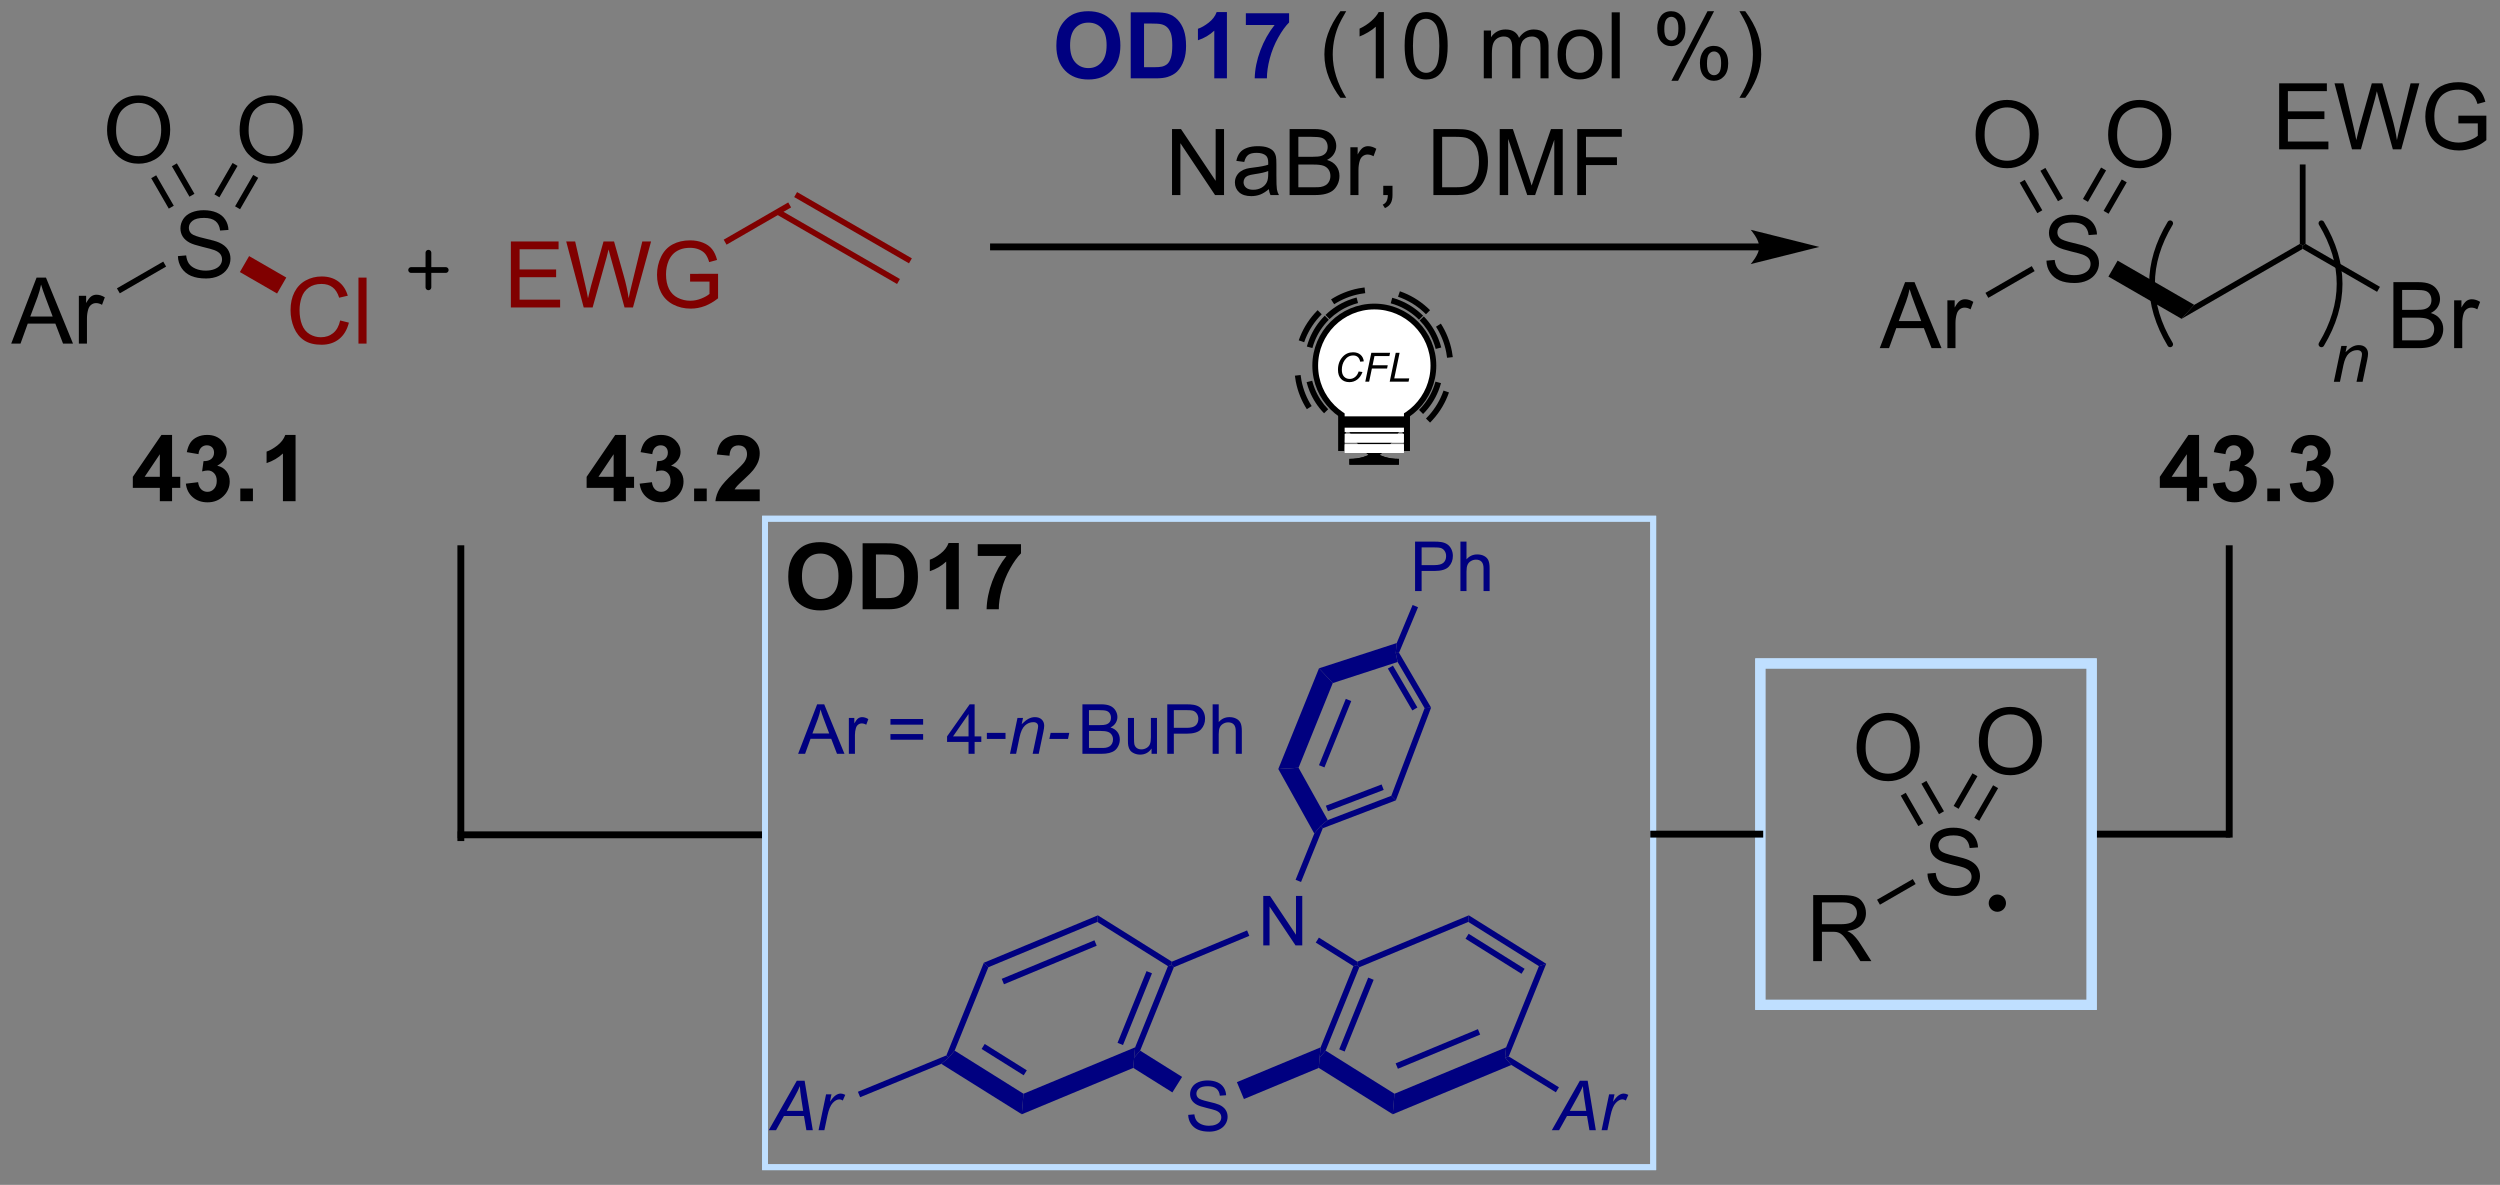 <?xml version="1.0" encoding="UTF-8"?>
<!DOCTYPE svg PUBLIC '-//W3C//DTD SVG 1.0//EN'
          'http://www.w3.org/TR/2001/REC-SVG-20010904/DTD/svg10.dtd'>
<svg stroke-dasharray="none" shape-rendering="auto" xmlns="http://www.w3.org/2000/svg" font-family="'Dialog'" text-rendering="auto" width="595" fill-opacity="1" color-interpolation="auto" color-rendering="auto" preserveAspectRatio="xMidYMid meet" font-size="12px" viewBox="0 0 595 282" fill="black" xmlns:xlink="http://www.w3.org/1999/xlink" stroke="black" image-rendering="auto" stroke-miterlimit="10" stroke-linecap="square" stroke-linejoin="miter" font-style="normal" stroke-width="1" height="282" stroke-dashoffset="0" font-weight="normal" stroke-opacity="1"
><rect x="0" y="0" width="595" height="282" fill="#808080" stroke="none"/><!--Generated by the Batik Graphics2D SVG Generator--><defs id="genericDefs"
  /><g
  ><defs id="defs1"
    ><clipPath clipPathUnits="userSpaceOnUse" id="clipPath1"
      ><path d="M0.51 2.265 L223.412 2.265 L223.412 107.696 L0.51 107.696 L0.51 2.265 Z"
      /></clipPath
      ><clipPath clipPathUnits="userSpaceOnUse" id="clipPath2"
      ><path d="M-1.104 60.573 L-1.104 163.072 L215.6 163.072 L215.6 60.573 Z"
      /></clipPath
    ></defs
    ><g transform="scale(2.667,2.667) translate(-0.51,-2.265) matrix(1.029,0,0,1.029,1.646,-60.04)"
    ><path d="M65.132 132.649 L38.882 132.649 L38.584 132.649 L38.584 133.245 L38.882 133.245 L65.132 133.245 L65.43 133.245 L65.43 132.649 L65.132 132.649 Z" stroke="none" clip-path="url(#clipPath2)"
    /></g
    ><g fill="navy" transform="matrix(2.743,0,0,2.743,3.028,-166.148)" stroke="navy"
    ><path d="M90.552 64.543 Q90.552 63.668 90.813 63.074 Q91.008 62.636 91.347 62.29 Q91.685 61.941 92.086 61.772 Q92.623 61.545 93.321 61.545 Q94.586 61.545 95.347 62.332 Q96.107 63.115 96.107 64.514 Q96.107 65.902 95.352 66.686 Q94.599 67.47 93.336 67.47 Q92.06 67.47 91.305 66.691 Q90.552 65.91 90.552 64.543 ZM91.743 64.504 Q91.743 65.475 92.19 65.978 Q92.641 66.48 93.334 66.48 Q94.024 66.48 94.466 65.983 Q94.912 65.483 94.912 64.488 Q94.912 63.504 94.479 63.019 Q94.047 62.535 93.334 62.535 Q92.618 62.535 92.18 63.024 Q91.743 63.514 91.743 64.504 ZM97.004 61.644 L99.119 61.644 Q99.832 61.644 100.207 61.754 Q100.713 61.902 101.072 62.282 Q101.431 62.66 101.619 63.209 Q101.806 63.756 101.806 64.561 Q101.806 65.269 101.629 65.779 Q101.416 66.404 101.017 66.793 Q100.715 67.084 100.205 67.248 Q99.822 67.371 99.181 67.371 L97.004 67.371 L97.004 61.644 ZM98.16 62.613 L98.16 66.404 L99.025 66.404 Q99.509 66.404 99.723 66.35 Q100.004 66.279 100.189 66.113 Q100.377 65.944 100.494 65.561 Q100.611 65.175 100.611 64.511 Q100.611 63.847 100.494 63.493 Q100.377 63.136 100.166 62.938 Q99.955 62.738 99.629 62.668 Q99.387 62.613 98.681 62.613 L98.16 62.613 ZM105.352 67.371 L104.255 67.371 L104.255 63.233 Q103.654 63.795 102.836 64.066 L102.836 63.069 Q103.266 62.928 103.769 62.537 Q104.274 62.144 104.461 61.621 L105.352 61.621 L105.352 67.371 ZM106.994 62.74 L106.994 61.722 L110.746 61.722 L110.746 62.519 Q110.283 62.975 109.801 63.832 Q109.322 64.686 109.069 65.649 Q108.817 66.613 108.822 67.371 L107.762 67.371 Q107.791 66.183 108.252 64.949 Q108.715 63.714 109.489 62.74 L106.994 62.74 Z" stroke="none" clip-path="url(#clipPath2)"
    /></g
    ><g transform="matrix(2.743,0,0,2.743,3.028,-166.148)"
    ><path d="M115.197 69.056 Q114.614 68.321 114.21 67.337 Q113.809 66.35 113.809 65.295 Q113.809 64.365 114.111 63.514 Q114.463 62.527 115.197 61.545 L115.7 61.545 Q115.228 62.358 115.075 62.707 Q114.838 63.246 114.7 63.832 Q114.533 64.561 114.533 65.3 Q114.533 67.178 115.7 69.056 L115.197 69.056 ZM118.97 67.371 L118.267 67.371 L118.267 62.889 Q118.012 63.131 117.6 63.373 Q117.189 63.615 116.861 63.738 L116.861 63.058 Q117.45 62.78 117.89 62.386 Q118.332 61.99 118.517 61.621 L118.97 61.621 L118.97 67.371 ZM120.771 64.545 Q120.771 63.53 120.979 62.912 Q121.188 62.293 121.599 61.957 Q122.013 61.621 122.638 61.621 Q123.099 61.621 123.446 61.806 Q123.795 61.99 124.021 62.342 Q124.248 62.691 124.375 63.194 Q124.505 63.694 124.505 64.545 Q124.505 65.553 124.297 66.173 Q124.091 66.793 123.677 67.131 Q123.266 67.47 122.638 67.47 Q121.81 67.47 121.336 66.873 Q120.771 66.16 120.771 64.545 ZM121.493 64.545 Q121.493 65.957 121.823 66.423 Q122.154 66.889 122.638 66.889 Q123.123 66.889 123.451 66.42 Q123.781 65.951 123.781 64.545 Q123.781 63.131 123.451 62.668 Q123.123 62.201 122.63 62.201 Q122.146 62.201 121.857 62.613 Q121.493 63.136 121.493 64.545 ZM127.638 67.371 L127.638 63.222 L128.266 63.222 L128.266 63.803 Q128.461 63.498 128.784 63.313 Q129.11 63.129 129.524 63.129 Q129.985 63.129 130.279 63.321 Q130.576 63.511 130.696 63.855 Q131.188 63.129 131.977 63.129 Q132.594 63.129 132.925 63.47 Q133.258 63.811 133.258 64.522 L133.258 67.371 L132.56 67.371 L132.56 64.756 Q132.56 64.334 132.49 64.149 Q132.422 63.964 132.243 63.852 Q132.063 63.738 131.821 63.738 Q131.383 63.738 131.094 64.029 Q130.805 64.319 130.805 64.959 L130.805 67.371 L130.102 67.371 L130.102 64.675 Q130.102 64.207 129.93 63.972 Q129.758 63.738 129.368 63.738 Q129.071 63.738 128.818 63.894 Q128.568 64.05 128.453 64.353 Q128.341 64.652 128.341 65.217 L128.341 67.371 L127.638 67.371 ZM134.039 65.295 Q134.039 64.144 134.68 63.589 Q135.216 63.129 135.985 63.129 Q136.841 63.129 137.383 63.688 Q137.927 64.248 137.927 65.238 Q137.927 66.037 137.685 66.498 Q137.446 66.957 136.987 67.212 Q136.529 67.464 135.985 67.464 Q135.115 67.464 134.576 66.907 Q134.039 66.347 134.039 65.295 ZM134.763 65.295 Q134.763 66.092 135.11 66.49 Q135.459 66.886 135.985 66.886 Q136.508 66.886 136.854 66.488 Q137.203 66.089 137.203 65.272 Q137.203 64.504 136.854 64.108 Q136.506 63.709 135.985 63.709 Q135.459 63.709 135.11 64.105 Q134.763 64.498 134.763 65.295 ZM138.736 67.371 L138.736 61.644 L139.439 61.644 L139.439 67.371 L138.736 67.371 ZM142.689 63.019 Q142.689 62.405 142.996 61.975 Q143.306 61.545 143.892 61.545 Q144.431 61.545 144.783 61.931 Q145.137 62.316 145.137 63.061 Q145.137 63.787 144.78 64.181 Q144.423 64.574 143.9 64.574 Q143.379 64.574 143.033 64.188 Q142.689 63.8 142.689 63.019 ZM143.91 62.03 Q143.65 62.03 143.476 62.256 Q143.301 62.483 143.301 63.089 Q143.301 63.639 143.476 63.865 Q143.653 64.089 143.91 64.089 Q144.176 64.089 144.351 63.863 Q144.525 63.636 144.525 63.035 Q144.525 62.48 144.348 62.256 Q144.173 62.03 143.91 62.03 ZM143.916 67.582 L147.048 61.545 L147.619 61.545 L144.496 67.582 L143.916 67.582 ZM146.392 66.027 Q146.392 65.41 146.7 64.983 Q147.009 64.553 147.598 64.553 Q148.137 64.553 148.491 64.938 Q148.845 65.324 148.845 66.069 Q148.845 66.795 148.486 67.188 Q148.129 67.582 147.603 67.582 Q147.082 67.582 146.736 67.194 Q146.392 66.803 146.392 66.027 ZM147.619 65.037 Q147.353 65.037 147.179 65.264 Q147.004 65.49 147.004 66.097 Q147.004 66.644 147.179 66.871 Q147.356 67.097 147.614 67.097 Q147.884 67.097 148.056 66.871 Q148.231 66.644 148.231 66.043 Q148.231 65.488 148.054 65.264 Q147.879 65.037 147.619 65.037 ZM150.326 69.056 L149.821 69.056 Q150.99 67.178 150.99 65.3 Q150.99 64.566 150.821 63.842 Q150.688 63.256 150.451 62.717 Q150.297 62.365 149.821 61.545 L150.326 61.545 Q151.06 62.527 151.412 63.514 Q151.711 64.365 151.711 65.295 Q151.711 66.35 151.308 67.337 Q150.904 68.321 150.326 69.056 Z" stroke="none" clip-path="url(#clipPath2)"
    /></g
    ><g transform="matrix(2.743,0,0,2.743,3.028,-166.148)"
    ><path d="M12.764 104.058 L12.764 102.904 L10.42 102.904 L10.42 101.944 L12.905 98.308 L13.826 98.308 L13.826 101.941 L14.537 101.941 L14.537 102.904 L13.826 102.904 L13.826 104.058 L12.764 104.058 ZM12.764 101.941 L12.764 99.983 L11.449 101.941 L12.764 101.941 ZM15.023 102.537 L16.085 102.41 Q16.135 102.816 16.356 103.032 Q16.58 103.246 16.898 103.246 Q17.236 103.246 17.468 102.988 Q17.703 102.73 17.703 102.293 Q17.703 101.879 17.479 101.636 Q17.257 101.394 16.937 101.394 Q16.726 101.394 16.432 101.475 L16.554 100.582 Q17 100.592 17.234 100.389 Q17.468 100.183 17.468 99.842 Q17.468 99.553 17.296 99.381 Q17.125 99.209 16.838 99.209 Q16.557 99.209 16.356 99.404 Q16.158 99.6 16.117 99.975 L15.104 99.803 Q15.21 99.285 15.421 98.975 Q15.635 98.662 16.015 98.485 Q16.398 98.308 16.869 98.308 Q17.679 98.308 18.166 98.824 Q18.57 99.246 18.57 99.777 Q18.57 100.529 17.744 100.98 Q18.236 101.084 18.531 101.451 Q18.828 101.819 18.828 102.339 Q18.828 103.092 18.276 103.626 Q17.726 104.157 16.906 104.157 Q16.127 104.157 15.614 103.709 Q15.104 103.261 15.023 102.537 ZM19.746 104.058 L19.746 102.959 L20.842 102.959 L20.842 104.058 L19.746 104.058 ZM24.541 104.058 L23.445 104.058 L23.445 99.92 Q22.843 100.483 22.026 100.754 L22.026 99.756 Q22.455 99.615 22.958 99.225 Q23.463 98.832 23.651 98.308 L24.541 98.308 L24.541 104.058 Z" stroke="none" clip-path="url(#clipPath2)"
    /></g
    ><g transform="matrix(2.743,0,0,2.743,3.028,-166.148)"
    ><path d="M100.588 77.496 L100.588 71.769 L101.366 71.769 L104.374 76.264 L104.374 71.769 L105.101 71.769 L105.101 77.496 L104.322 77.496 L101.314 72.996 L101.314 77.496 L100.588 77.496 ZM108.99 76.983 Q108.6 77.316 108.237 77.454 Q107.878 77.589 107.464 77.589 Q106.779 77.589 106.412 77.256 Q106.045 76.92 106.045 76.402 Q106.045 76.097 106.183 75.845 Q106.323 75.592 106.547 75.441 Q106.771 75.287 107.053 75.209 Q107.261 75.154 107.678 75.105 Q108.529 75.004 108.933 74.863 Q108.935 74.717 108.935 74.678 Q108.935 74.248 108.737 74.074 Q108.467 73.834 107.935 73.834 Q107.441 73.834 107.204 74.009 Q106.967 74.183 106.855 74.623 L106.167 74.529 Q106.261 74.089 106.475 73.819 Q106.691 73.545 107.097 73.399 Q107.503 73.254 108.037 73.254 Q108.568 73.254 108.899 73.379 Q109.232 73.504 109.389 73.694 Q109.545 73.881 109.607 74.17 Q109.644 74.35 109.644 74.819 L109.644 75.756 Q109.644 76.738 109.688 76.998 Q109.732 77.256 109.865 77.496 L109.131 77.496 Q109.021 77.277 108.99 76.983 ZM108.933 75.412 Q108.55 75.569 107.784 75.678 Q107.35 75.74 107.17 75.819 Q106.99 75.897 106.891 76.048 Q106.795 76.199 106.795 76.381 Q106.795 76.662 107.008 76.85 Q107.222 77.037 107.631 77.037 Q108.037 77.037 108.352 76.86 Q108.67 76.683 108.818 76.373 Q108.933 76.136 108.933 75.67 L108.933 75.412 ZM110.791 77.496 L110.791 71.769 L112.939 71.769 Q113.596 71.769 113.991 71.944 Q114.39 72.115 114.614 72.478 Q114.838 72.839 114.838 73.233 Q114.838 73.6 114.637 73.925 Q114.439 74.248 114.038 74.449 Q114.556 74.6 114.835 74.967 Q115.116 75.334 115.116 75.834 Q115.116 76.238 114.945 76.584 Q114.775 76.928 114.525 77.115 Q114.275 77.303 113.898 77.399 Q113.523 77.496 112.976 77.496 L110.791 77.496 ZM111.549 74.175 L112.788 74.175 Q113.291 74.175 113.51 74.108 Q113.799 74.022 113.945 73.824 Q114.093 73.623 114.093 73.324 Q114.093 73.037 113.955 72.821 Q113.82 72.605 113.564 72.524 Q113.312 72.444 112.695 72.444 L111.549 72.444 L111.549 74.175 ZM111.549 76.819 L112.976 76.819 Q113.343 76.819 113.491 76.793 Q113.752 76.746 113.926 76.636 Q114.103 76.527 114.215 76.319 Q114.33 76.108 114.33 75.834 Q114.33 75.514 114.166 75.279 Q114.002 75.043 113.71 74.946 Q113.421 74.85 112.874 74.85 L111.549 74.85 L111.549 76.819 ZM116.062 77.496 L116.062 73.347 L116.695 73.347 L116.695 73.975 Q116.937 73.535 117.14 73.394 Q117.346 73.254 117.593 73.254 Q117.947 73.254 118.314 73.48 L118.072 74.131 Q117.814 73.98 117.556 73.98 Q117.327 73.98 117.142 74.118 Q116.96 74.256 116.882 74.504 Q116.765 74.879 116.765 75.324 L116.765 77.496 L116.062 77.496 ZM118.916 77.496 L118.916 76.694 L119.718 76.694 L119.718 77.496 Q119.718 77.938 119.562 78.209 Q119.406 78.48 119.064 78.629 L118.869 78.329 Q119.093 78.23 119.197 78.04 Q119.304 77.853 119.314 77.496 L118.916 77.496 ZM123.267 77.496 L123.267 71.769 L125.241 71.769 Q125.908 71.769 126.26 71.85 Q126.752 71.964 127.101 72.261 Q127.554 72.644 127.778 73.24 Q128.002 73.834 128.002 74.6 Q128.002 75.254 127.848 75.759 Q127.697 76.261 127.458 76.592 Q127.221 76.92 126.937 77.11 Q126.656 77.3 126.254 77.399 Q125.853 77.496 125.335 77.496 L123.267 77.496 ZM124.025 76.819 L125.249 76.819 Q125.814 76.819 126.137 76.714 Q126.46 76.608 126.65 76.418 Q126.921 76.147 127.07 75.694 Q127.221 75.238 127.221 74.589 Q127.221 73.691 126.926 73.209 Q126.632 72.725 126.21 72.561 Q125.906 72.444 125.228 72.444 L124.025 72.444 L124.025 76.819 ZM129.021 77.496 L129.021 71.769 L130.162 71.769 L131.519 75.824 Q131.706 76.389 131.792 76.67 Q131.888 76.358 132.097 75.754 L133.467 71.769 L134.488 71.769 L134.488 77.496 L133.756 77.496 L133.756 72.701 L132.092 77.496 L131.409 77.496 L129.753 72.621 L129.753 77.496 L129.021 77.496 ZM135.748 77.496 L135.748 71.769 L139.613 71.769 L139.613 72.444 L136.506 72.444 L136.506 74.217 L139.193 74.217 L139.193 74.894 L136.506 74.894 L136.506 77.496 L135.748 77.496 Z" stroke="none" clip-path="url(#clipPath2)"
    /></g
    ><g fill="maroon" transform="matrix(2.743,0,0,2.743,3.028,-166.148)" stroke="maroon"
    ><path d="M43.222 87.251 L43.222 81.525 L47.362 81.525 L47.362 82.199 L43.98 82.199 L43.98 83.954 L47.149 83.954 L47.149 84.626 L43.98 84.626 L43.98 86.574 L47.495 86.574 L47.495 87.251 L43.222 87.251 ZM49.542 87.251 L48.024 81.525 L48.8 81.525 L49.672 85.277 Q49.813 85.868 49.914 86.449 Q50.133 85.532 50.172 85.392 L51.261 81.525 L52.175 81.525 L52.995 84.423 Q53.305 85.501 53.441 86.449 Q53.55 85.907 53.727 85.204 L54.625 81.525 L55.386 81.525 L53.816 87.251 L53.086 87.251 L51.878 82.886 Q51.727 82.34 51.698 82.215 Q51.61 82.611 51.532 82.886 L50.316 87.251 L49.542 87.251 ZM58.773 85.004 L58.773 84.332 L61.2 84.329 L61.2 86.454 Q60.64 86.9 60.046 87.126 Q59.452 87.35 58.827 87.35 Q57.983 87.35 57.293 86.988 Q56.606 86.626 56.254 85.944 Q55.903 85.259 55.903 84.415 Q55.903 83.579 56.252 82.855 Q56.601 82.129 57.257 81.777 Q57.913 81.426 58.77 81.426 Q59.39 81.426 59.892 81.629 Q60.395 81.829 60.679 82.189 Q60.965 82.548 61.114 83.126 L60.429 83.314 Q60.301 82.876 60.108 82.626 Q59.918 82.376 59.562 82.225 Q59.207 82.074 58.773 82.074 Q58.254 82.074 57.874 82.233 Q57.496 82.392 57.262 82.65 Q57.03 82.907 56.903 83.215 Q56.684 83.746 56.684 84.368 Q56.684 85.134 56.947 85.65 Q57.21 86.165 57.713 86.415 Q58.218 86.665 58.785 86.665 Q59.278 86.665 59.746 86.475 Q60.215 86.285 60.457 86.071 L60.457 85.004 L58.773 85.004 Z" stroke="none" clip-path="url(#clipPath2)"
    /></g
    ><g fill="maroon" transform="matrix(2.743,0,0,2.743,3.028,-166.148)" stroke="maroon"
    ><path d="M66.253 79.165 L76.73 85.214 L76.98 84.781 L66.503 78.732 ZM67.805 77.671 L77.765 83.421 L78.015 82.988 L68.055 77.238 Z" stroke="none" clip-path="url(#clipPath2)"
    /></g
    ><g fill="maroon" transform="matrix(2.743,0,0,2.743,3.028,-166.148)" stroke="maroon"
    ><path d="M61.937 81.801 L61.687 81.368 L67.288 78.135 L67.538 78.568 Z" stroke="none" clip-path="url(#clipPath2)"
    /></g
    ><g transform="matrix(2.743,0,0,2.743,3.028,-166.148)"
    ><path d="M188.639 104.058 L188.639 102.904 L186.295 102.904 L186.295 101.944 L188.78 98.308 L189.701 98.308 L189.701 101.941 L190.412 101.941 L190.412 102.904 L189.701 102.904 L189.701 104.058 L188.639 104.058 ZM188.639 101.941 L188.639 99.983 L187.324 101.941 L188.639 101.941 ZM190.898 102.537 L191.96 102.41 Q192.01 102.816 192.231 103.032 Q192.455 103.246 192.773 103.246 Q193.112 103.246 193.343 102.988 Q193.578 102.73 193.578 102.293 Q193.578 101.879 193.354 101.636 Q193.132 101.394 192.812 101.394 Q192.601 101.394 192.307 101.475 L192.429 100.582 Q192.875 100.592 193.109 100.389 Q193.343 100.183 193.343 99.842 Q193.343 99.553 193.171 99.381 Q193 99.209 192.713 99.209 Q192.432 99.209 192.231 99.404 Q192.033 99.6 191.992 99.975 L190.979 99.803 Q191.085 99.285 191.296 98.975 Q191.51 98.662 191.89 98.485 Q192.273 98.308 192.744 98.308 Q193.554 98.308 194.041 98.824 Q194.445 99.246 194.445 99.777 Q194.445 100.529 193.619 100.98 Q194.112 101.084 194.406 101.451 Q194.703 101.819 194.703 102.339 Q194.703 103.092 194.151 103.626 Q193.601 104.157 192.781 104.157 Q192.002 104.157 191.489 103.709 Q190.979 103.261 190.898 102.537 ZM195.621 104.058 L195.621 102.959 L196.717 102.959 L196.717 104.058 L195.621 104.058 ZM197.57 102.537 L198.632 102.41 Q198.682 102.816 198.903 103.032 Q199.127 103.246 199.445 103.246 Q199.783 103.246 200.015 102.988 Q200.25 102.73 200.25 102.293 Q200.25 101.879 200.026 101.636 Q199.804 101.394 199.484 101.394 Q199.273 101.394 198.979 101.475 L199.101 100.582 Q199.546 100.592 199.781 100.389 Q200.015 100.183 200.015 99.842 Q200.015 99.553 199.843 99.381 Q199.671 99.209 199.385 99.209 Q199.104 99.209 198.903 99.404 Q198.705 99.6 198.664 99.975 L197.651 99.803 Q197.757 99.285 197.968 98.975 Q198.182 98.662 198.562 98.485 Q198.945 98.308 199.416 98.308 Q200.226 98.308 200.713 98.824 Q201.117 99.246 201.117 99.777 Q201.117 100.529 200.291 100.98 Q200.783 101.084 201.078 101.451 Q201.375 101.819 201.375 102.339 Q201.375 103.092 200.822 103.626 Q200.273 104.157 199.453 104.157 Q198.674 104.157 198.161 103.709 Q197.651 103.261 197.57 102.537 Z" stroke="none" clip-path="url(#clipPath2)"
    /></g
    ><g transform="matrix(2.743,0,0,2.743,3.028,-166.148)"
    ><path d="M151.542 81.699 L85.098 81.699 L84.8 81.699 L84.8 82.294 L85.098 82.294 L151.542 82.294 L151.839 82.294 L151.839 81.699 L151.542 81.699 ZM156.75 81.997 L150.797 80.508 C150.797 80.508 151.542 81.346 151.542 81.997 C151.542 82.648 150.797 83.485 150.797 83.485 Z" stroke="none" clip-path="url(#clipPath2)"
    /></g
    ><g transform="matrix(2.743,0,0,2.743,3.028,-166.148)"
    ><path d="M-0.132 90.385 L2.069 84.659 L2.886 84.659 L5.23 90.385 L4.366 90.385 L3.699 88.651 L1.303 88.651 L0.676 90.385 L-0.132 90.385 ZM1.522 88.034 L3.465 88.034 L2.866 86.448 Q2.592 85.724 2.459 85.26 Q2.35 85.81 2.152 86.354 L1.522 88.034 ZM5.738 90.385 L5.738 86.237 L6.371 86.237 L6.371 86.864 Q6.613 86.424 6.816 86.284 Q7.022 86.143 7.269 86.143 Q7.623 86.143 7.991 86.37 L7.748 87.021 Q7.491 86.87 7.233 86.87 Q7.004 86.87 6.819 87.008 Q6.636 87.146 6.558 87.393 Q6.441 87.768 6.441 88.213 L6.441 90.385 L5.738 90.385 Z" stroke="none" clip-path="url(#clipPath2)"
    /></g
    ><g transform="matrix(2.743,0,0,2.743,3.028,-166.148)"
    ><path d="M14.333 82.794 L15.049 82.732 Q15.098 83.161 15.283 83.437 Q15.471 83.713 15.861 83.883 Q16.252 84.052 16.739 84.052 Q17.174 84.052 17.505 83.924 Q17.838 83.794 17.999 83.57 Q18.161 83.346 18.161 83.081 Q18.161 82.81 18.005 82.609 Q17.848 82.409 17.489 82.271 Q17.26 82.182 16.471 81.992 Q15.682 81.802 15.364 81.635 Q14.955 81.419 14.752 81.101 Q14.552 80.784 14.552 80.388 Q14.552 79.956 14.796 79.578 Q15.044 79.2 15.515 79.005 Q15.989 78.81 16.567 78.81 Q17.205 78.81 17.689 79.015 Q18.177 79.221 18.437 79.62 Q18.7 80.018 18.721 80.521 L17.994 80.575 Q17.934 80.034 17.596 79.758 Q17.26 79.479 16.598 79.479 Q15.911 79.479 15.596 79.732 Q15.283 79.982 15.283 80.338 Q15.283 80.646 15.505 80.846 Q15.723 81.044 16.648 81.255 Q17.572 81.463 17.916 81.62 Q18.416 81.849 18.653 82.203 Q18.893 82.557 18.893 83.018 Q18.893 83.474 18.63 83.88 Q18.369 84.284 17.877 84.51 Q17.387 84.734 16.776 84.734 Q15.997 84.734 15.471 84.508 Q14.947 84.278 14.648 83.825 Q14.348 83.37 14.333 82.794 Z" stroke="none" clip-path="url(#clipPath2)"
    /></g
    ><g transform="matrix(2.743,0,0,2.743,3.028,-166.148)"
    ><path d="M9.29 86.022 L9.04 85.589 L13.06 83.269 L13.31 83.701 Z" stroke="none" clip-path="url(#clipPath2)"
    /></g
    ><g fill="maroon" transform="matrix(2.743,0,0,2.743,3.028,-166.148)" stroke="maroon"
    ><path d="M28.411 88.377 L29.169 88.567 Q28.932 89.502 28.312 89.995 Q27.692 90.484 26.799 90.484 Q25.872 90.484 25.291 90.107 Q24.713 89.729 24.408 89.015 Q24.106 88.299 24.106 87.479 Q24.106 86.583 24.447 85.919 Q24.791 85.252 25.421 84.906 Q26.052 84.56 26.809 84.56 Q27.669 84.56 28.255 84.997 Q28.84 85.435 29.072 86.229 L28.325 86.403 Q28.127 85.778 27.747 85.495 Q27.369 85.208 26.794 85.208 Q26.135 85.208 25.689 85.526 Q25.247 85.841 25.067 86.375 Q24.887 86.909 24.887 87.474 Q24.887 88.206 25.101 88.75 Q25.314 89.294 25.762 89.565 Q26.213 89.833 26.736 89.833 Q27.372 89.833 27.812 89.466 Q28.255 89.099 28.411 88.377 ZM29.998 90.385 L29.998 84.659 L30.701 84.659 L30.701 90.385 L29.998 90.385 Z" stroke="none" clip-path="url(#clipPath2)"
    /></g
    ><g fill="maroon" transform="matrix(2.743,0,0,2.743,3.028,-166.148)" stroke="maroon"
    ><path d="M19.71 84.177 L20.51 82.791 L23.736 84.653 L22.936 86.039 Z" stroke="none" clip-path="url(#clipPath2)"
    /></g
    ><g transform="matrix(2.743,0,0,2.743,3.028,-166.148)"
    ><path d="M8.186 71.887 Q8.186 70.46 8.952 69.655 Q9.718 68.848 10.929 68.848 Q11.72 68.848 12.356 69.228 Q12.994 69.606 13.327 70.283 Q13.663 70.96 13.663 71.819 Q13.663 72.692 13.311 73.379 Q12.96 74.067 12.314 74.421 Q11.671 74.775 10.923 74.775 Q10.116 74.775 9.478 74.384 Q8.843 73.991 8.514 73.317 Q8.186 72.639 8.186 71.887 ZM8.968 71.897 Q8.968 72.934 9.522 73.53 Q10.08 74.124 10.921 74.124 Q11.775 74.124 12.327 73.522 Q12.882 72.921 12.882 71.817 Q12.882 71.116 12.645 70.595 Q12.408 70.074 11.952 69.788 Q11.499 69.499 10.931 69.499 Q10.127 69.499 9.546 70.053 Q8.968 70.606 8.968 71.897 Z" stroke="none" clip-path="url(#clipPath2)"
    /></g
    ><g transform="matrix(2.743,0,0,2.743,3.028,-166.148)"
    ><path d="M15.767 77.388 L14.242 74.746 L13.809 74.996 L15.334 77.638 ZM13.974 78.423 L12.449 75.781 L12.016 76.031 L13.541 78.673 Z" stroke="none" clip-path="url(#clipPath2)"
    /></g
    ><g transform="matrix(2.743,0,0,2.743,3.028,-166.148)"
    ><path d="M19.686 71.887 Q19.686 70.46 20.452 69.655 Q21.218 68.848 22.429 68.848 Q23.22 68.848 23.856 69.228 Q24.494 69.606 24.827 70.283 Q25.163 70.96 25.163 71.819 Q25.163 72.692 24.811 73.379 Q24.46 74.067 23.814 74.421 Q23.171 74.775 22.423 74.775 Q21.616 74.775 20.978 74.384 Q20.343 73.991 20.015 73.317 Q19.686 72.639 19.686 71.887 ZM20.468 71.897 Q20.468 72.934 21.022 73.53 Q21.58 74.124 22.421 74.124 Q23.275 74.124 23.827 73.522 Q24.382 72.921 24.382 71.817 Q24.382 71.116 24.145 70.595 Q23.908 70.074 23.452 69.788 Q22.999 69.499 22.431 69.499 Q21.627 69.499 21.046 70.053 Q20.468 70.606 20.468 71.897 Z" stroke="none" clip-path="url(#clipPath2)"
    /></g
    ><g transform="matrix(2.743,0,0,2.743,3.028,-166.148)"
    ><path d="M19.726 78.725 L21.299 75.999 L20.866 75.749 L19.293 78.475 ZM17.933 77.69 L19.507 74.964 L19.074 74.714 L17.5 77.44 Z" stroke="none" clip-path="url(#clipPath2)"
    /></g
    ><g transform="matrix(2.743,0,0,2.743,3.028,-166.148)"
    ><path d="M161.993 90.779 L164.194 85.052 L165.012 85.052 L167.355 90.779 L166.491 90.779 L165.824 89.044 L163.428 89.044 L162.801 90.779 L161.993 90.779 ZM163.647 88.427 L165.59 88.427 L164.991 86.841 Q164.717 86.117 164.584 85.654 Q164.475 86.203 164.277 86.748 L163.647 88.427 ZM167.863 90.779 L167.863 86.63 L168.496 86.63 L168.496 87.258 Q168.738 86.818 168.941 86.677 Q169.147 86.537 169.394 86.537 Q169.749 86.537 170.116 86.763 L169.874 87.414 Q169.616 87.263 169.358 87.263 Q169.129 87.263 168.944 87.401 Q168.762 87.539 168.683 87.787 Q168.566 88.162 168.566 88.607 L168.566 90.779 L167.863 90.779 Z" stroke="none" clip-path="url(#clipPath2)"
    /></g
    ><g transform="matrix(2.743,0,0,2.743,3.028,-166.148)"
    ><path d="M176.458 83.188 L177.174 83.125 Q177.223 83.555 177.408 83.831 Q177.596 84.107 177.986 84.276 Q178.377 84.445 178.864 84.445 Q179.299 84.445 179.63 84.318 Q179.963 84.188 180.125 83.964 Q180.286 83.74 180.286 83.474 Q180.286 83.203 180.13 83.003 Q179.973 82.802 179.614 82.664 Q179.385 82.576 178.596 82.386 Q177.807 82.195 177.489 82.029 Q177.08 81.813 176.877 81.495 Q176.677 81.177 176.677 80.781 Q176.677 80.349 176.921 79.972 Q177.169 79.594 177.64 79.399 Q178.114 79.203 178.692 79.203 Q179.33 79.203 179.815 79.409 Q180.302 79.615 180.562 80.013 Q180.825 80.412 180.846 80.914 L180.119 80.969 Q180.059 80.427 179.721 80.151 Q179.385 79.873 178.723 79.873 Q178.036 79.873 177.721 80.125 Q177.408 80.375 177.408 80.732 Q177.408 81.039 177.63 81.24 Q177.848 81.438 178.773 81.649 Q179.697 81.857 180.041 82.013 Q180.541 82.242 180.778 82.597 Q181.018 82.951 181.018 83.412 Q181.018 83.867 180.755 84.274 Q180.494 84.677 180.002 84.904 Q179.512 85.128 178.9 85.128 Q178.122 85.128 177.596 84.901 Q177.072 84.672 176.773 84.219 Q176.473 83.763 176.458 83.188 Z" stroke="none" clip-path="url(#clipPath2)"
    /></g
    ><g transform="matrix(2.743,0,0,2.743,3.028,-166.148)"
    ><path d="M171.415 86.416 L171.165 85.983 L175.185 83.662 L175.435 84.095 Z" stroke="none" clip-path="url(#clipPath2)"
    /></g
    ><g transform="matrix(2.743,0,0,2.743,3.028,-166.148)"
    ><path d="M181.835 84.57 L182.635 83.184 L189.283 87.023 L188.183 88.235 Z" stroke="none" clip-path="url(#clipPath2)"
    /></g
    ><g transform="matrix(2.743,0,0,2.743,3.028,-166.148)"
    ><path d="M170.311 72.28 Q170.311 70.853 171.077 70.049 Q171.843 69.241 173.054 69.241 Q173.845 69.241 174.481 69.622 Q175.119 69.999 175.452 70.676 Q175.788 71.353 175.788 72.213 Q175.788 73.085 175.436 73.773 Q175.085 74.46 174.439 74.814 Q173.796 75.168 173.048 75.168 Q172.241 75.168 171.603 74.778 Q170.968 74.385 170.639 73.71 Q170.311 73.033 170.311 72.28 ZM171.093 72.291 Q171.093 73.327 171.647 73.924 Q172.205 74.517 173.046 74.517 Q173.9 74.517 174.452 73.916 Q175.007 73.314 175.007 72.21 Q175.007 71.51 174.77 70.989 Q174.533 70.468 174.077 70.181 Q173.624 69.892 173.056 69.892 Q172.251 69.892 171.671 70.447 Q171.093 70.999 171.093 72.291 Z" stroke="none" clip-path="url(#clipPath2)"
    /></g
    ><g transform="matrix(2.743,0,0,2.743,3.028,-166.148)"
    ><path d="M177.892 77.781 L176.367 75.14 L175.934 75.39 L177.459 78.031 ZM176.099 78.817 L174.574 76.175 L174.141 76.425 L175.666 79.067 Z" stroke="none" clip-path="url(#clipPath2)"
    /></g
    ><g transform="matrix(2.743,0,0,2.743,3.028,-166.148)"
    ><path d="M181.811 72.28 Q181.811 70.853 182.577 70.049 Q183.343 69.241 184.554 69.241 Q185.345 69.241 185.981 69.622 Q186.619 69.999 186.952 70.676 Q187.288 71.353 187.288 72.213 Q187.288 73.085 186.936 73.773 Q186.585 74.46 185.939 74.814 Q185.296 75.168 184.548 75.168 Q183.741 75.168 183.103 74.778 Q182.468 74.385 182.139 73.71 Q181.811 73.033 181.811 72.28 ZM182.593 72.291 Q182.593 73.327 183.147 73.924 Q183.705 74.517 184.546 74.517 Q185.4 74.517 185.952 73.916 Q186.507 73.314 186.507 72.21 Q186.507 71.51 186.27 70.989 Q186.033 70.468 185.577 70.181 Q185.124 69.892 184.556 69.892 Q183.751 69.892 183.171 70.447 Q182.593 70.999 182.593 72.291 Z" stroke="none" clip-path="url(#clipPath2)"
    /></g
    ><g transform="matrix(2.743,0,0,2.743,3.028,-166.148)"
    ><path d="M181.851 79.118 L183.424 76.393 L182.992 76.143 L181.418 78.868 ZM180.058 78.084 L181.632 75.358 L181.199 75.108 L179.625 77.834 Z" stroke="none" clip-path="url(#clipPath2)"
    /></g
    ><g transform="matrix(2.743,0,0,2.743,3.028,-166.148)"
    ><path d="M188.183 88.235 L189.283 87.023 L198.442 81.734 L198.692 81.879 L198.692 82.168 Z" stroke="none" clip-path="url(#clipPath2)"
    /></g
    ><g transform="matrix(2.743,0,0,2.743,3.028,-166.148)"
    ><path d="M196.65 73.529 L196.65 67.802 L200.79 67.802 L200.79 68.477 L197.408 68.477 L197.408 70.232 L200.577 70.232 L200.577 70.904 L197.408 70.904 L197.408 72.852 L200.923 72.852 L200.923 73.529 L196.65 73.529 ZM202.97 73.529 L201.452 67.802 L202.228 67.802 L203.1 71.555 Q203.241 72.146 203.343 72.727 Q203.561 71.81 203.6 71.669 L204.689 67.802 L205.603 67.802 L206.423 70.701 Q206.733 71.779 206.869 72.727 Q206.978 72.185 207.155 71.482 L208.054 67.802 L208.814 67.802 L207.244 73.529 L206.514 73.529 L205.306 69.164 Q205.155 68.617 205.126 68.492 Q205.038 68.888 204.96 69.164 L203.744 73.529 L202.97 73.529 ZM212.201 71.281 L212.201 70.609 L214.628 70.607 L214.628 72.732 Q214.068 73.177 213.474 73.404 Q212.88 73.628 212.255 73.628 Q211.411 73.628 210.721 73.266 Q210.034 72.904 209.682 72.222 Q209.331 71.537 209.331 70.693 Q209.331 69.857 209.68 69.133 Q210.029 68.406 210.685 68.055 Q211.341 67.703 212.198 67.703 Q212.818 67.703 213.32 67.906 Q213.823 68.107 214.107 68.466 Q214.393 68.826 214.542 69.404 L213.857 69.591 Q213.729 69.154 213.536 68.904 Q213.346 68.654 212.99 68.503 Q212.636 68.352 212.201 68.352 Q211.682 68.352 211.302 68.511 Q210.924 68.669 210.69 68.927 Q210.458 69.185 210.331 69.492 Q210.112 70.024 210.112 70.646 Q210.112 71.412 210.375 71.927 Q210.638 72.443 211.141 72.693 Q211.646 72.943 212.214 72.943 Q212.706 72.943 213.174 72.753 Q213.643 72.563 213.886 72.349 L213.886 71.281 L212.201 71.281 Z" stroke="none" clip-path="url(#clipPath2)"
    /></g
    ><g transform="matrix(2.743,0,0,2.743,3.028,-166.148)"
    ><path d="M198.942 81.734 L198.692 81.879 L198.442 81.734 L198.442 74.841 L198.942 74.841 Z" stroke="none" clip-path="url(#clipPath2)"
    /></g
    ><g fill="rgb(191,223,255)" stroke-width="0.51" transform="matrix(2.743,0,0,2.743,3.028,-166.148)" stroke="rgb(191,223,255)"
    ><path fill="none" d="M65.277 105.577 L142.338 105.577 L142.338 161.845 L65.277 161.845 Z" clip-path="url(#clipPath2)"
    /></g
    ><g fill="rgb(191,223,255)" stroke-width="0.51" transform="matrix(2.743,0,0,2.743,3.028,-166.148)" stroke="rgb(191,223,255)"
    ><path fill="none" d="M65.277 105.577 L142.338 105.577 L142.338 161.845 L65.277 161.845 Z" clip-path="url(#clipPath2)"
    /></g
    ><g transform="matrix(2.743,0,0,2.743,3.028,-166.148)"
    ><path d="M206.562 90.779 L206.562 85.052 L208.711 85.052 Q209.367 85.052 209.763 85.227 Q210.161 85.399 210.385 85.761 Q210.609 86.123 210.609 86.516 Q210.609 86.883 210.409 87.209 Q210.211 87.531 209.81 87.732 Q210.328 87.883 210.606 88.25 Q210.888 88.617 210.888 89.117 Q210.888 89.521 210.716 89.867 Q210.547 90.211 210.297 90.399 Q210.047 90.586 209.669 90.682 Q209.294 90.779 208.747 90.779 L206.562 90.779 ZM207.32 87.459 L208.56 87.459 Q209.062 87.459 209.281 87.391 Q209.57 87.305 209.716 87.107 Q209.864 86.906 209.864 86.607 Q209.864 86.32 209.726 86.104 Q209.591 85.888 209.336 85.807 Q209.083 85.727 208.466 85.727 L207.32 85.727 L207.32 87.459 ZM207.32 90.102 L208.747 90.102 Q209.114 90.102 209.263 90.076 Q209.523 90.029 209.698 89.919 Q209.875 89.81 209.987 89.602 Q210.101 89.391 210.101 89.117 Q210.101 88.797 209.937 88.563 Q209.773 88.326 209.481 88.229 Q209.192 88.133 208.645 88.133 L207.32 88.133 L207.32 90.102 ZM211.833 90.779 L211.833 86.63 L212.466 86.63 L212.466 87.258 Q212.708 86.818 212.911 86.677 Q213.117 86.537 213.364 86.537 Q213.718 86.537 214.086 86.763 L213.843 87.414 Q213.586 87.263 213.328 87.263 Q213.099 87.263 212.914 87.401 Q212.731 87.539 212.653 87.787 Q212.536 88.162 212.536 88.607 L212.536 90.779 L211.833 90.779 Z" stroke="none" clip-path="url(#clipPath2)"
    /></g
    ><g transform="matrix(2.743,0,0,2.743,3.028,-166.148)"
    ><path d="M198.692 82.168 L198.692 81.879 L198.942 81.734 L205.395 85.46 L205.145 85.893 Z" stroke="none" clip-path="url(#clipPath2)"
    /></g
    ><g fill="navy" transform="matrix(2.743,0,0,2.743,3.028,-166.148)" stroke="navy"
    ><path d="M84.26 144.104 L84.653 144.494 L81.728 151.731 L81.206 152.341 L81.01 152.146 Z" stroke="none" clip-path="url(#clipPath2)"
    /></g
    ><g fill="navy" transform="matrix(2.743,0,0,2.743,3.028,-166.148)" stroke="navy"
    ><path d="M80.569 152.879 L81.206 152.341 L81.728 151.731 L87.702 155.472 L87.554 157.252 ZM84.066 151.586 L87.717 153.872 L87.988 153.44 L84.337 151.153 Z" stroke="none" clip-path="url(#clipPath2)"
    /></g
    ><g fill="navy" transform="matrix(2.743,0,0,2.743,3.028,-166.148)" stroke="navy"
    ><path d="M87.554 157.252 L87.702 155.472 L97.387 151.445 L97.3 152.341 L97.226 153.231 Z" stroke="none" clip-path="url(#clipPath2)"
    /></g
    ><g fill="navy" transform="matrix(2.743,0,0,2.743,3.028,-166.148)" stroke="navy"
    ><path d="M97.822 151.731 L97.3 152.341 L97.387 151.445 L100.234 144.402 L100.55 144.299 L100.747 144.494 ZM96.334 151.246 L98.849 145.023 L98.376 144.832 L95.861 151.054 Z" stroke="none" clip-path="url(#clipPath2)"
    /></g
    ><g fill="navy" transform="matrix(2.743,0,0,2.743,3.028,-166.148)" stroke="navy"
    ><path d="M100.574 144.013 L100.55 144.299 L100.234 144.402 L94.105 140.564 L94.153 139.992 Z" stroke="none" clip-path="url(#clipPath2)"
    /></g
    ><g fill="navy" transform="matrix(2.743,0,0,2.743,3.028,-166.148)" stroke="navy"
    ><path d="M94.153 139.992 L94.105 140.564 L84.653 144.494 L84.26 144.104 ZM93.856 142.157 L85.811 145.501 L86.007 145.973 L94.052 142.628 Z" stroke="none" clip-path="url(#clipPath2)"
    /></g
    ><g fill="navy" transform="matrix(2.743,0,0,2.743,3.028,-166.148)" stroke="navy"
    ><path d="M101.991 157.306 L102.528 157.259 Q102.565 157.581 102.704 157.788 Q102.845 157.995 103.138 158.123 Q103.431 158.249 103.796 158.249 Q104.122 158.249 104.37 158.154 Q104.62 158.056 104.741 157.888 Q104.862 157.72 104.862 157.521 Q104.862 157.318 104.745 157.167 Q104.628 157.017 104.358 156.913 Q104.186 156.847 103.595 156.704 Q103.003 156.562 102.765 156.437 Q102.458 156.275 102.306 156.036 Q102.155 155.798 102.155 155.501 Q102.155 155.177 102.339 154.894 Q102.524 154.611 102.878 154.464 Q103.233 154.318 103.667 154.318 Q104.145 154.318 104.509 154.472 Q104.874 154.626 105.069 154.925 Q105.266 155.224 105.282 155.601 L104.737 155.642 Q104.692 155.236 104.438 155.029 Q104.186 154.82 103.69 154.82 Q103.175 154.82 102.938 155.009 Q102.704 155.197 102.704 155.464 Q102.704 155.695 102.87 155.845 Q103.034 155.994 103.728 156.152 Q104.421 156.308 104.679 156.425 Q105.054 156.597 105.231 156.863 Q105.411 157.128 105.411 157.474 Q105.411 157.816 105.214 158.12 Q105.019 158.423 104.649 158.593 Q104.282 158.761 103.823 158.761 Q103.239 158.761 102.845 158.591 Q102.452 158.419 102.228 158.079 Q102.003 157.738 101.991 157.306 Z" stroke="none" clip-path="url(#clipPath2)"
    /></g
    ><g fill="navy" transform="matrix(2.743,0,0,2.743,3.028,-166.148)" stroke="navy"
    ><path d="M108.505 142.603 L108.505 138.308 L109.089 138.308 L111.344 141.679 L111.344 138.308 L111.889 138.308 L111.889 142.603 L111.305 142.603 L109.05 139.228 L109.05 142.603 L108.505 142.603 Z" stroke="none" clip-path="url(#clipPath2)"
    /></g
    ><g fill="navy" transform="matrix(2.743,0,0,2.743,3.028,-166.148)" stroke="navy"
    ><path d="M97.226 153.231 L97.3 152.341 L97.822 151.731 L101.462 154.01 L100.619 155.356 Z" stroke="none" clip-path="url(#clipPath2)"
    /></g
    ><g fill="navy" transform="matrix(2.743,0,0,2.743,3.028,-166.148)" stroke="navy"
    ><path d="M106.827 155.931 L106.217 154.465 L113.481 151.445 L113.394 152.341 L113.32 153.231 Z" stroke="none" clip-path="url(#clipPath2)"
    /></g
    ><g fill="navy" transform="matrix(2.743,0,0,2.743,3.028,-166.148)" stroke="navy"
    ><path d="M117.61 145.394 L115.095 151.617 L115.568 151.808 L118.083 145.585 L117.61 145.394 ZM116.644 144.299 L116.328 144.402 L113.481 151.445 L113.394 152.341 L113.915 151.731 L116.841 144.494 L116.644 144.299 Z" stroke="none" clip-path="url(#clipPath2)"
    /></g
    ><g fill="navy" transform="matrix(2.743,0,0,2.743,3.028,-166.148)" stroke="navy"
    ><path d="M116.668 144.013 L116.644 144.299 L116.328 144.402 L113.06 142.356 L113.331 141.923 Z" stroke="none" clip-path="url(#clipPath2)"
    /></g
    ><g fill="navy" transform="matrix(2.743,0,0,2.743,3.028,-166.148)" stroke="navy"
    ><path d="M107.099 141.3 L107.295 141.772 L100.747 144.494 L100.55 144.299 L100.574 144.013 Z" stroke="none" clip-path="url(#clipPath2)"
    /></g
    ><g fill="navy" transform="matrix(2.743,0,0,2.743,3.028,-166.148)" stroke="navy"
    ><path d="M113.32 153.231 L113.394 152.341 L113.915 151.731 L119.889 155.472 L119.742 157.252 Z" stroke="none" clip-path="url(#clipPath2)"
    /></g
    ><g fill="navy" transform="matrix(2.743,0,0,2.743,3.028,-166.148)" stroke="navy"
    ><path d="M129.805 152.237 L129.487 152.341 L129.574 151.445 L132.421 144.402 L133.055 144.196 Z" stroke="none" clip-path="url(#clipPath2)"
    /></g
    ><g fill="navy" transform="matrix(2.743,0,0,2.743,3.028,-166.148)" stroke="navy"
    ><path d="M133.055 144.196 L132.421 144.402 L126.293 140.564 L126.34 139.992 ZM131.18 144.632 L126.325 141.591 L126.054 142.024 L130.91 145.064 Z" stroke="none" clip-path="url(#clipPath2)"
    /></g
    ><g fill="navy" transform="matrix(2.743,0,0,2.743,3.028,-166.148)" stroke="navy"
    ><path d="M126.34 139.992 L126.293 140.564 L116.841 144.494 L116.644 144.299 L116.668 144.013 Z" stroke="none" clip-path="url(#clipPath2)"
    /></g
    ><g fill="navy" transform="matrix(2.743,0,0,2.743,3.028,-166.148)" stroke="navy"
    ><path d="M111.783 137.098 L111.31 136.907 L112.932 132.895 L113.473 132.236 L113.668 132.435 Z" stroke="none" clip-path="url(#clipPath2)"
    /></g
    ><g fill="navy" transform="matrix(2.743,0,0,2.743,3.028,-166.148)" stroke="navy"
    ><path d="M111.566 127.186 L109.81 127.295 L113.341 118.558 L114.536 119.839 ZM113.813 127.156 L116.139 121.4 L115.666 121.209 L113.34 126.965 Z" stroke="none" clip-path="url(#clipPath2)"
    /></g
    ><g fill="navy" transform="matrix(2.743,0,0,2.743,3.028,-166.148)" stroke="navy"
    ><path d="M109.81 127.295 L111.566 127.186 L114.097 131.725 L113.473 132.236 L112.932 132.895 Z" stroke="none" clip-path="url(#clipPath2)"
    /></g
    ><g fill="navy" transform="matrix(2.743,0,0,2.743,3.028,-166.148)" stroke="navy"
    ><path d="M118.773 128.635 L113.934 130.48 L114.116 130.957 L118.955 129.111 L118.773 128.635 ZM119.613 129.621 L114.097 131.725 L113.473 132.236 L113.668 132.435 L120.009 130.016 L119.613 129.621 Z" stroke="none" clip-path="url(#clipPath2)"
    /></g
    ><g fill="navy" transform="matrix(2.743,0,0,2.743,3.028,-166.148)" stroke="navy"
    ><path d="M122.504 122.016 L123.067 121.969 L120.009 130.016 L119.613 129.621 Z" stroke="none" clip-path="url(#clipPath2)"
    /></g
    ><g fill="navy" transform="matrix(2.743,0,0,2.743,3.028,-166.148)" stroke="navy"
    ><path d="M120.084 116.368 L120.001 117.229 L120.162 118.011 L114.536 119.839 L113.341 118.558 Z" stroke="none" clip-path="url(#clipPath2)"
    /></g
    ><g fill="navy" transform="matrix(2.743,0,0,2.743,3.028,-166.148)" stroke="navy"
    ><path d="M120.162 118.011 L120.001 117.229 L120.285 117.21 L123.067 121.969 L122.504 122.016 ZM119.314 118.582 L121.438 122.215 L121.879 121.957 L119.755 118.325 Z" stroke="none" clip-path="url(#clipPath2)"
    /></g
    ><g fill="navy" transform="matrix(2.743,0,0,2.743,3.028,-166.148)" stroke="navy"
    ><path d="M133.539 158.637 L135.975 154.342 L136.652 154.342 L137.361 158.637 L136.805 158.637 L136.596 157.4 L134.859 157.4 L134.17 158.637 L133.539 158.637 ZM135.105 156.957 L136.525 156.957 L136.359 155.879 Q136.262 155.238 136.238 154.81 Q136.092 155.179 135.81 155.685 L135.105 156.957 ZM137.861 158.637 L138.512 155.525 L138.98 155.525 L138.85 156.16 Q139.09 155.801 139.318 155.629 Q139.549 155.455 139.789 155.455 Q139.947 155.455 140.18 155.568 L139.963 156.06 Q139.824 155.961 139.66 155.961 Q139.383 155.961 139.09 156.271 Q138.797 156.582 138.629 157.388 L138.365 158.637 L137.861 158.637 Z" stroke="none" clip-path="url(#clipPath2)"
    /></g
    ><g fill="navy" transform="matrix(2.743,0,0,2.743,3.028,-166.148)" stroke="navy"
    ><path d="M65.597 158.637 L68.033 154.342 L68.71 154.342 L69.419 158.637 L68.863 158.637 L68.654 157.4 L66.917 157.4 L66.228 158.637 L65.597 158.637 ZM67.163 156.957 L68.583 156.957 L68.417 155.879 Q68.32 155.238 68.296 154.81 Q68.15 155.179 67.869 155.685 L67.163 156.957 ZM69.919 158.637 L70.57 155.525 L71.038 155.525 L70.908 156.16 Q71.148 155.801 71.376 155.629 Q71.607 155.455 71.847 155.455 Q72.005 155.455 72.238 155.568 L72.021 156.06 Q71.882 155.961 71.718 155.961 Q71.441 155.961 71.148 156.271 Q70.855 156.582 70.687 157.388 L70.423 158.637 L69.919 158.637 Z" stroke="none" clip-path="url(#clipPath2)"
    /></g
    ><g fill="navy" transform="matrix(2.743,0,0,2.743,3.028,-166.148)" stroke="navy"
    ><path d="M119.742 157.252 L119.889 155.472 L129.574 151.445 L129.487 152.341 L130.031 152.975 ZM120.186 153.306 L127.325 150.339 L127.129 149.867 L119.99 152.835 Z" stroke="none" clip-path="url(#clipPath2)"
    /></g
    ><g fill="navy" transform="matrix(2.743,0,0,2.743,3.028,-166.148)" stroke="navy"
    ><path d="M130.031 152.975 L129.487 152.341 L129.805 152.237 L134.159 154.912 L133.892 155.347 Z" stroke="none" clip-path="url(#clipPath2)"
    /></g
    ><g fill="navy" transform="matrix(2.743,0,0,2.743,3.028,-166.148)" stroke="navy"
    ><path d="M73.527 155.774 L73.333 155.302 L81.01 152.146 L81.206 152.341 L80.569 152.879 Z" stroke="none" clip-path="url(#clipPath2)"
    /></g
    ><g fill="navy" transform="matrix(2.743,0,0,2.743,3.028,-166.148)" stroke="navy"
    ><path d="M121.676 111.858 L121.676 107.563 L123.297 107.563 Q123.725 107.563 123.95 107.604 Q124.266 107.657 124.479 107.805 Q124.694 107.952 124.825 108.219 Q124.956 108.485 124.956 108.805 Q124.956 109.352 124.606 109.733 Q124.258 110.112 123.346 110.112 L122.245 110.112 L122.245 111.858 L121.676 111.858 ZM122.245 109.604 L123.356 109.604 Q123.907 109.604 124.137 109.399 Q124.37 109.194 124.37 108.823 Q124.37 108.553 124.233 108.362 Q124.096 108.169 123.874 108.108 Q123.731 108.069 123.344 108.069 L122.245 108.069 L122.245 109.604 ZM125.612 111.858 L125.612 107.563 L126.139 107.563 L126.139 109.104 Q126.508 108.677 127.071 108.677 Q127.417 108.677 127.671 108.813 Q127.926 108.948 128.036 109.188 Q128.145 109.428 128.145 109.885 L128.145 111.858 L127.618 111.858 L127.618 109.885 Q127.618 109.491 127.446 109.311 Q127.276 109.13 126.962 109.13 Q126.727 109.13 126.52 109.253 Q126.315 109.374 126.227 109.583 Q126.139 109.79 126.139 110.155 L126.139 111.858 L125.612 111.858 Z" stroke="none" clip-path="url(#clipPath2)"
    /></g
    ><g fill="navy" transform="matrix(2.743,0,0,2.743,3.028,-166.148)" stroke="navy"
    ><path d="M121.463 113.064 L121.934 113.26 L120.285 117.21 L120.001 117.229 L120.084 116.368 Z" stroke="none" clip-path="url(#clipPath2)"
    /></g
    ><g fill="navy" transform="matrix(2.743,0,0,2.743,3.028,-166.148)" stroke="navy"
    ><path d="M68.146 125.977 L69.796 121.682 L70.41 121.682 L72.168 125.977 L71.519 125.977 L71.019 124.676 L69.222 124.676 L68.751 125.977 L68.146 125.977 ZM69.386 124.213 L70.843 124.213 L70.394 123.024 Q70.189 122.481 70.089 122.133 Q70.007 122.545 69.859 122.954 L69.386 124.213 ZM72.548 125.977 L72.548 122.866 L73.023 122.866 L73.023 123.336 Q73.205 123.006 73.357 122.901 Q73.511 122.795 73.697 122.795 Q73.962 122.795 74.238 122.965 L74.056 123.454 Q73.863 123.34 73.669 123.34 Q73.498 123.34 73.359 123.444 Q73.222 123.547 73.164 123.733 Q73.076 124.014 73.076 124.348 L73.076 125.977 L72.548 125.977 ZM78.993 123.451 L76.157 123.451 L76.157 122.959 L78.993 122.959 L78.993 123.451 ZM78.993 124.754 L76.157 124.754 L76.157 124.262 L78.993 124.262 L78.993 124.754 ZM82.933 125.977 L82.933 124.948 L81.07 124.948 L81.07 124.465 L83.031 121.682 L83.46 121.682 L83.46 124.465 L84.041 124.465 L84.041 124.948 L83.46 124.948 L83.46 125.977 L82.933 125.977 ZM82.933 124.465 L82.933 122.528 L81.589 124.465 L82.933 124.465 ZM84.522 124.688 L84.522 124.157 L86.141 124.157 L86.141 124.688 L84.522 124.688 Z" stroke="none" clip-path="url(#clipPath2)"
    /></g
    ><g fill="navy" transform="matrix(2.743,0,0,2.743,3.028,-166.148)" stroke="navy"
    ><path d="M86.528 125.977 L87.178 122.866 L87.659 122.866 L87.545 123.407 Q87.858 123.088 88.129 122.942 Q88.403 122.795 88.688 122.795 Q89.065 122.795 89.28 123 Q89.497 123.205 89.497 123.547 Q89.497 123.721 89.42 124.092 L89.024 125.977 L88.495 125.977 L88.907 124.004 Q88.969 123.717 88.969 123.58 Q88.969 123.424 88.862 123.329 Q88.754 123.231 88.553 123.231 Q88.145 123.231 87.827 123.524 Q87.51 123.817 87.36 124.53 L87.059 125.977 L86.528 125.977 ZM89.945 124.688 L90.056 124.157 L91.673 124.157 L91.564 124.688 L89.945 124.688 Z" stroke="none" clip-path="url(#clipPath2)"
    /></g
    ><g fill="navy" transform="matrix(2.743,0,0,2.743,3.028,-166.148)" stroke="navy"
    ><path d="M92.814 125.977 L92.814 121.682 L94.425 121.682 Q94.918 121.682 95.214 121.813 Q95.513 121.942 95.681 122.213 Q95.849 122.485 95.849 122.78 Q95.849 123.055 95.699 123.299 Q95.55 123.541 95.249 123.692 Q95.638 123.805 95.847 124.08 Q96.058 124.356 96.058 124.731 Q96.058 125.034 95.929 125.293 Q95.802 125.551 95.615 125.692 Q95.427 125.832 95.144 125.905 Q94.863 125.977 94.453 125.977 L92.814 125.977 ZM93.382 123.487 L94.312 123.487 Q94.689 123.487 94.853 123.436 Q95.07 123.371 95.179 123.223 Q95.29 123.073 95.29 122.848 Q95.29 122.633 95.187 122.471 Q95.085 122.309 94.894 122.248 Q94.705 122.188 94.242 122.188 L93.382 122.188 L93.382 123.487 ZM93.382 125.469 L94.453 125.469 Q94.728 125.469 94.839 125.45 Q95.035 125.414 95.165 125.332 Q95.298 125.25 95.382 125.094 Q95.468 124.936 95.468 124.731 Q95.468 124.491 95.345 124.315 Q95.222 124.137 95.003 124.065 Q94.787 123.993 94.376 123.993 L93.382 123.993 L93.382 125.469 ZM98.812 125.977 L98.812 125.52 Q98.449 126.047 97.824 126.047 Q97.548 126.047 97.31 125.942 Q97.072 125.836 96.955 125.676 Q96.839 125.516 96.793 125.285 Q96.761 125.129 96.761 124.793 L96.761 122.866 L97.289 122.866 L97.289 124.59 Q97.289 125.004 97.32 125.147 Q97.371 125.356 97.531 125.475 Q97.693 125.592 97.929 125.592 Q98.168 125.592 98.374 125.471 Q98.584 125.35 98.669 125.141 Q98.755 124.93 98.755 124.532 L98.755 122.866 L99.283 122.866 L99.283 125.977 L98.812 125.977 ZM100.176 125.977 L100.176 121.682 L101.797 121.682 Q102.225 121.682 102.45 121.723 Q102.766 121.776 102.979 121.924 Q103.194 122.071 103.325 122.338 Q103.456 122.604 103.456 122.924 Q103.456 123.471 103.106 123.852 Q102.758 124.231 101.846 124.231 L100.745 124.231 L100.745 125.977 L100.176 125.977 ZM100.745 123.723 L101.856 123.723 Q102.407 123.723 102.637 123.518 Q102.87 123.313 102.87 122.942 Q102.87 122.672 102.733 122.481 Q102.596 122.287 102.374 122.227 Q102.231 122.188 101.844 122.188 L100.745 122.188 L100.745 123.723 ZM104.112 125.977 L104.112 121.682 L104.639 121.682 L104.639 123.223 Q105.008 122.795 105.571 122.795 Q105.916 122.795 106.17 122.932 Q106.426 123.067 106.536 123.307 Q106.645 123.547 106.645 124.004 L106.645 125.977 L106.118 125.977 L106.118 124.004 Q106.118 123.61 105.946 123.43 Q105.776 123.248 105.461 123.248 Q105.227 123.248 105.02 123.371 Q104.815 123.493 104.727 123.701 Q104.639 123.909 104.639 124.274 L104.639 125.977 L104.112 125.977 Z" stroke="none" clip-path="url(#clipPath2)"
    /></g
    ><g transform="matrix(2.743,0,0,2.743,3.028,-166.148)"
    ><path d="M201.395 93.697 L202.045 90.585 L202.526 90.585 L202.412 91.126 Q202.725 90.808 202.996 90.662 Q203.27 90.515 203.555 90.515 Q203.932 90.515 204.147 90.72 Q204.363 90.925 204.363 91.267 Q204.363 91.441 204.287 91.812 L203.891 93.697 L203.362 93.697 L203.774 91.724 Q203.836 91.437 203.836 91.3 Q203.836 91.144 203.729 91.048 Q203.621 90.951 203.42 90.951 Q203.012 90.951 202.694 91.244 Q202.377 91.537 202.227 92.249 L201.926 93.697 L201.395 93.697 Z" stroke="none" clip-path="url(#clipPath2)"
    /></g
    ><g stroke-width="0.5" transform="matrix(2.743,0,0,2.743,3.028,-166.148)" stroke-linejoin="round" stroke-linecap="round"
    ><path fill="none" d="M200.319 90.447 Q203.469 85.197 200.319 79.947" clip-path="url(#clipPath2)"
    /></g
    ><g stroke-width="0.5" transform="matrix(2.743,0,0,2.743,3.028,-166.148)" stroke-linejoin="round" stroke-linecap="round"
    ><path fill="none" d="M187.194 79.947 Q184.044 85.197 187.194 90.447" clip-path="url(#clipPath2)"
    /></g
    ><g stroke-width="0.5" transform="matrix(2.743,0,0,2.743,3.028,-166.148)" stroke-linejoin="round" stroke-linecap="round"
    ><path fill="none" d="M34.569 84 L37.569 84 M36.069 82.5 L36.069 85.5" clip-path="url(#clipPath2)"
    /></g
    ><g transform="matrix(2.743,0,0,2.743,3.028,-166.148)"
    ><path d="M192.02 108.183 L192.02 132.947 L192.02 133.245 L192.616 133.245 L192.616 132.947 L192.616 108.183 L192.616 107.885 L192.02 107.885 L192.02 108.183 Z" stroke="none" clip-path="url(#clipPath2)"
    /></g
    ><g transform="matrix(2.743,0,0,2.743,3.028,-166.148)"
    ><path d="M38.584 108.183 L38.584 133.25 L38.584 133.548 L39.18 133.548 L39.18 133.25 L39.18 108.183 L39.18 107.885 L38.584 107.885 L38.584 108.183 Z" stroke="none" clip-path="url(#clipPath2)"
    /></g
    ><g transform="matrix(2.743,0,0,2.743,3.028,-166.148)"
    ><path d="M192.119 132.649 L180.632 132.649 L180.334 132.649 L180.334 133.245 L180.632 133.245 L192.119 133.245 L192.417 133.245 L192.417 132.649 L192.119 132.649 Z" stroke="none" clip-path="url(#clipPath2)"
    /></g
    ><g fill="rgb(191,223,255)" stroke-width="0.879" transform="matrix(2.743,0,0,2.743,3.028,-166.148)" stroke="rgb(191,223,255)"
    ><path fill="none" d="M151.633 118.136 L180.383 118.136 L180.383 147.761 L151.633 147.761 Z" clip-path="url(#clipPath2)"
    /></g
    ><g fill="rgb(191,223,255)" stroke-width="0.879" transform="matrix(2.743,0,0,2.743,3.028,-166.148)" stroke="rgb(191,223,255)"
    ><path fill="none" d="M151.633 118.136 L180.383 118.136 L180.383 147.761 L151.633 147.761 Z" clip-path="url(#clipPath2)"
    /></g
    ><g transform="matrix(2.743,0,0,2.743,3.028,-166.148)"
    ><path d="M156.22 143.963 L156.22 138.236 L158.759 138.236 Q159.525 138.236 159.923 138.39 Q160.322 138.543 160.559 138.934 Q160.798 139.325 160.798 139.798 Q160.798 140.408 160.403 140.827 Q160.009 141.244 159.184 141.356 Q159.486 141.502 159.642 141.642 Q159.973 141.947 160.27 142.403 L161.267 143.963 L160.314 143.963 L159.556 142.77 Q159.223 142.254 159.007 141.981 Q158.793 141.707 158.624 141.598 Q158.455 141.488 158.278 141.447 Q158.15 141.418 157.856 141.418 L156.978 141.418 L156.978 143.963 L156.22 143.963 ZM156.978 140.762 L158.606 140.762 Q159.126 140.762 159.418 140.655 Q159.712 140.548 159.863 140.311 Q160.017 140.075 160.017 139.798 Q160.017 139.392 159.72 139.132 Q159.426 138.869 158.791 138.869 L156.978 138.869 L156.978 140.762 Z" stroke="none" clip-path="url(#clipPath2)"
    /></g
    ><g transform="matrix(2.743,0,0,2.743,3.028,-166.148)"
    ><path d="M166.134 136.371 L166.85 136.309 Q166.899 136.738 167.084 137.015 Q167.272 137.291 167.662 137.46 Q168.053 137.629 168.54 137.629 Q168.975 137.629 169.306 137.502 Q169.639 137.371 169.8 137.147 Q169.962 136.923 169.962 136.658 Q169.962 136.387 169.806 136.186 Q169.649 135.986 169.29 135.848 Q169.061 135.759 168.272 135.569 Q167.483 135.379 167.165 135.213 Q166.756 134.996 166.553 134.679 Q166.352 134.361 166.352 133.965 Q166.352 133.533 166.597 133.155 Q166.845 132.778 167.316 132.582 Q167.79 132.387 168.368 132.387 Q169.006 132.387 169.49 132.593 Q169.977 132.798 170.238 133.197 Q170.501 133.595 170.522 134.098 L169.795 134.153 Q169.735 133.611 169.397 133.335 Q169.061 133.056 168.399 133.056 Q167.712 133.056 167.397 133.309 Q167.084 133.559 167.084 133.916 Q167.084 134.223 167.306 134.423 Q167.524 134.621 168.449 134.832 Q169.373 135.041 169.717 135.197 Q170.217 135.426 170.454 135.78 Q170.694 136.134 170.694 136.595 Q170.694 137.051 170.431 137.457 Q170.17 137.861 169.678 138.088 Q169.188 138.311 168.576 138.311 Q167.798 138.311 167.272 138.085 Q166.748 137.856 166.449 137.403 Q166.149 136.947 166.134 136.371 Z" stroke="none" clip-path="url(#clipPath2)"
    /></g
    ><g transform="matrix(2.743,0,0,2.743,3.028,-166.148)"
    ><path d="M162.01 139.069 L161.76 138.636 L164.861 136.846 L165.111 137.279 Z" stroke="none" clip-path="url(#clipPath2)"
    /></g
    ><g transform="matrix(2.743,0,0,2.743,3.028,-166.148)"
    ><path d="M159.987 125.464 Q159.987 124.037 160.753 123.232 Q161.519 122.425 162.73 122.425 Q163.521 122.425 164.157 122.805 Q164.795 123.183 165.128 123.86 Q165.464 124.537 165.464 125.396 Q165.464 126.269 165.112 126.956 Q164.761 127.644 164.115 127.998 Q163.472 128.352 162.724 128.352 Q161.917 128.352 161.279 127.962 Q160.644 127.568 160.315 126.894 Q159.987 126.217 159.987 125.464 ZM160.769 125.475 Q160.769 126.511 161.323 127.107 Q161.881 127.701 162.722 127.701 Q163.576 127.701 164.128 127.1 Q164.683 126.498 164.683 125.394 Q164.683 124.693 164.446 124.172 Q164.209 123.652 163.753 123.365 Q163.3 123.076 162.732 123.076 Q161.927 123.076 161.347 123.631 Q160.769 124.183 160.769 125.475 Z" stroke="none" clip-path="url(#clipPath2)"
    /></g
    ><g transform="matrix(2.743,0,0,2.743,3.028,-166.148)"
    ><path d="M167.567 130.965 L166.042 128.324 L165.609 128.574 L167.135 131.215 ZM165.775 132 L164.25 129.359 L163.817 129.609 L165.342 132.25 Z" stroke="none" clip-path="url(#clipPath2)"
    /></g
    ><g transform="matrix(2.743,0,0,2.743,3.028,-166.148)"
    ><path d="M170.591 124.947 Q170.591 123.52 171.357 122.715 Q172.122 121.908 173.333 121.908 Q174.125 121.908 174.76 122.288 Q175.398 122.665 175.732 123.343 Q176.068 124.02 176.068 124.879 Q176.068 125.751 175.716 126.439 Q175.364 127.126 174.719 127.481 Q174.075 127.835 173.328 127.835 Q172.521 127.835 171.883 127.444 Q171.247 127.051 170.919 126.376 Q170.591 125.699 170.591 124.947 ZM171.372 124.957 Q171.372 125.993 171.927 126.59 Q172.484 127.184 173.325 127.184 Q174.18 127.184 174.732 126.582 Q175.286 125.981 175.286 124.876 Q175.286 124.176 175.049 123.655 Q174.812 123.134 174.357 122.848 Q173.904 122.559 173.336 122.559 Q172.531 122.559 171.95 123.113 Q171.372 123.665 171.372 124.957 Z" stroke="none" clip-path="url(#clipPath2)"
    /></g
    ><g transform="matrix(2.743,0,0,2.743,3.028,-166.148)"
    ><path d="M170.631 131.785 L170.197 131.535 L171.831 128.705 L172.264 128.955 ZM168.838 130.75 L170.471 127.92 L170.038 127.67 L168.405 130.5 Z" stroke="none" clip-path="url(#clipPath2)"
    /></g
    ><g transform="matrix(2.743,0,0,2.743,3.028,-166.148)"
    ><path d="M172.199 139.435 C171.923 139.435 171.699 139.211 171.699 138.935 C171.699 138.659 171.923 138.435 172.199 138.435 C172.476 138.435 172.699 138.659 172.699 138.935 C172.699 139.211 172.476 139.435 172.199 139.435" stroke="none" clip-path="url(#clipPath2)"
    /></g
    ><g stroke-width="0.5" transform="matrix(2.743,0,0,2.743,3.028,-166.148)" stroke-linejoin="round" stroke-linecap="round"
    ><path fill="none" d="M172.199 139.435 C171.923 139.435 171.699 139.211 171.699 138.935 C171.699 138.659 171.923 138.435 172.199 138.435 C172.476 138.435 172.699 138.659 172.699 138.935 C172.699 139.211 172.476 139.435 172.199 139.435" clip-path="url(#clipPath2)"
    /></g
    ><g transform="matrix(2.743,0,0,2.743,3.028,-166.148)"
    ><path d="M52.139 104.058 L52.139 102.904 L49.795 102.904 L49.795 101.944 L52.279 98.308 L53.201 98.308 L53.201 101.941 L53.912 101.941 L53.912 102.904 L53.201 102.904 L53.201 104.058 L52.139 104.058 ZM52.139 101.941 L52.139 99.983 L50.824 101.941 L52.139 101.941 ZM54.398 102.537 L55.461 102.41 Q55.51 102.816 55.731 103.032 Q55.955 103.246 56.273 103.246 Q56.611 103.246 56.843 102.988 Q57.078 102.73 57.078 102.293 Q57.078 101.879 56.854 101.636 Q56.632 101.394 56.312 101.394 Q56.101 101.394 55.807 101.475 L55.929 100.582 Q56.375 100.592 56.609 100.389 Q56.843 100.183 56.843 99.842 Q56.843 99.553 56.671 99.381 Q56.5 99.209 56.213 99.209 Q55.932 99.209 55.731 99.404 Q55.533 99.6 55.492 99.975 L54.479 99.803 Q54.586 99.285 54.796 98.975 Q55.01 98.662 55.39 98.485 Q55.773 98.308 56.244 98.308 Q57.054 98.308 57.541 98.824 Q57.945 99.246 57.945 99.777 Q57.945 100.529 57.119 100.98 Q57.611 101.084 57.906 101.451 Q58.203 101.819 58.203 102.339 Q58.203 103.092 57.651 103.626 Q57.101 104.157 56.281 104.157 Q55.502 104.157 54.989 103.709 Q54.479 103.261 54.398 102.537 ZM59.121 104.058 L59.121 102.959 L60.217 102.959 L60.217 104.058 L59.121 104.058 ZM64.815 103.037 L64.815 104.058 L60.968 104.058 Q61.031 103.48 61.343 102.962 Q61.656 102.444 62.578 101.589 Q63.32 100.897 63.486 100.652 Q63.713 100.311 63.713 99.98 Q63.713 99.613 63.515 99.415 Q63.32 99.217 62.971 99.217 Q62.627 99.217 62.424 99.425 Q62.221 99.631 62.19 100.113 L61.096 100.004 Q61.195 99.097 61.711 98.704 Q62.226 98.308 63 98.308 Q63.846 98.308 64.33 98.766 Q64.815 99.222 64.815 99.902 Q64.815 100.287 64.677 100.639 Q64.539 100.988 64.237 101.371 Q64.039 101.623 63.518 102.1 Q63 102.576 62.859 102.733 Q62.721 102.889 62.635 103.037 L64.815 103.037 Z" stroke="none" clip-path="url(#clipPath2)"
    /></g
    ><g transform="matrix(2.743,0,0,2.743,3.028,-166.148)"
    ><path d="M67.29 110.609 Q67.29 109.734 67.55 109.141 Q67.745 108.703 68.084 108.357 Q68.422 108.008 68.823 107.838 Q69.36 107.612 70.058 107.612 Q71.323 107.612 72.084 108.398 Q72.844 109.182 72.844 110.581 Q72.844 111.969 72.089 112.753 Q71.337 113.537 70.073 113.537 Q68.797 113.537 68.042 112.758 Q67.29 111.977 67.29 110.609 ZM68.48 110.57 Q68.48 111.542 68.928 112.044 Q69.378 112.547 70.071 112.547 Q70.761 112.547 71.204 112.049 Q71.649 111.549 71.649 110.555 Q71.649 109.57 71.217 109.086 Q70.784 108.602 70.071 108.602 Q69.355 108.602 68.917 109.091 Q68.48 109.581 68.48 110.57 ZM73.742 107.711 L75.856 107.711 Q76.57 107.711 76.945 107.82 Q77.45 107.969 77.809 108.349 Q78.169 108.727 78.356 109.276 Q78.544 109.823 78.544 110.628 Q78.544 111.336 78.367 111.846 Q78.153 112.471 77.754 112.859 Q77.452 113.151 76.942 113.315 Q76.559 113.438 75.919 113.438 L73.742 113.438 L73.742 107.711 ZM74.898 108.68 L74.898 112.471 L75.762 112.471 Q76.247 112.471 76.46 112.417 Q76.742 112.346 76.926 112.18 Q77.114 112.01 77.231 111.628 Q77.348 111.242 77.348 110.578 Q77.348 109.914 77.231 109.56 Q77.114 109.203 76.903 109.005 Q76.692 108.805 76.367 108.734 Q76.124 108.68 75.419 108.68 L74.898 108.68 ZM82.089 113.438 L80.993 113.438 L80.993 109.299 Q80.391 109.862 79.573 110.133 L79.573 109.135 Q80.003 108.995 80.506 108.604 Q81.011 108.211 81.198 107.688 L82.089 107.688 L82.089 113.438 ZM83.731 108.807 L83.731 107.789 L87.484 107.789 L87.484 108.586 Q87.02 109.042 86.538 109.898 Q86.059 110.753 85.807 111.716 Q85.554 112.68 85.559 113.438 L84.499 113.438 Q84.528 112.25 84.989 111.016 Q85.452 109.781 86.226 108.807 L83.731 108.807 Z" stroke="none" clip-path="url(#clipPath2)"
    /></g
    ><g transform="matrix(2.743,0,0,2.743,3.028,-166.148)"
    ><path d="M118.125 93.074 L115.977 93.074 C117.93 93.074 118.822 94.101 119.513 95.016 C120.203 95.932 120.977 97.116 120.977 99.706 L120.977 94.007 C120.977 96.597 120.203 97.781 119.513 98.697 C118.822 99.612 117.93 100.639 115.977 100.639 L120.273 100.639 C118.321 100.639 117.428 99.612 116.738 98.697 C116.047 97.781 115.273 96.597 115.273 94.007 L115.273 99.706 C115.273 97.116 116.047 95.932 116.738 95.016 C117.428 94.101 118.321 93.074 120.273 93.074 Z" stroke="none" clip-path="url(#clipPath2)"
    /></g
    ><g stroke-width="0.5" transform="matrix(2.743,0,0,2.743,3.028,-166.148)"
    ><path fill="none" d="M118.125 93.074 L115.977 93.074 C117.93 93.074 118.822 94.101 119.513 95.016 C120.203 95.932 120.977 97.116 120.977 99.706 L120.977 94.007 C120.977 96.597 120.203 97.781 119.513 98.697 C118.822 99.612 117.93 100.639 115.977 100.639 L120.273 100.639 C118.321 100.639 117.428 99.612 116.738 98.697 C116.047 97.781 115.273 96.597 115.273 94.007 L115.273 99.706 C115.273 97.116 116.047 95.932 116.738 95.016 C117.428 94.101 118.321 93.074 120.273 93.074 Z" clip-path="url(#clipPath2)"
    /></g
    ><g stroke-width="0.5" transform="matrix(2.743,0,0,2.743,3.028,-166.148)"
    ><path fill="none" d="M118.125 93.074 L115.977 93.074 C117.93 93.074 118.822 94.101 119.513 95.016 C120.203 95.932 120.977 97.116 120.977 99.706 L120.977 94.007 C120.977 96.597 120.203 97.781 119.513 98.697 C118.822 99.612 117.93 100.639 115.977 100.639 L120.273 100.639 C118.321 100.639 117.428 99.612 116.738 98.697 C116.047 97.781 115.273 96.597 115.273 94.007 L115.273 99.706 C115.273 97.116 116.047 95.932 116.738 95.016 C117.428 94.101 118.321 93.074 120.273 93.074 Z" clip-path="url(#clipPath2)"
    /></g
    ><g fill="white" transform="matrix(2.743,0,0,2.743,3.028,-166.148)" stroke="white"
    ><path d="M118.14 97.422 C115.309 97.422 113.013 95.126 113.013 92.295 C113.013 89.464 115.309 87.168 118.14 87.168 C120.972 87.168 123.267 89.464 123.267 92.295 C123.267 95.126 120.972 97.422 118.14 97.422" stroke="none" clip-path="url(#clipPath2)"
    /></g
    ><g stroke-width="0.5" transform="matrix(2.743,0,0,2.743,3.028,-166.148)" stroke-linejoin="round" stroke-linecap="round"
    ><path fill="none" d="M118.14 97.422 C115.309 97.422 113.013 95.126 113.013 92.295 C113.013 89.464 115.309 87.168 118.14 87.168 C120.972 87.168 123.267 89.464 123.267 92.295 C123.267 95.126 120.972 97.422 118.14 97.422" clip-path="url(#clipPath2)"
    /></g
    ><g fill="white" transform="matrix(2.743,0,0,2.743,3.028,-166.148)" stroke="white"
    ><path d="M115.83 97.555 L120.447 97.555 L120.447 97.807 L115.83 97.807 Z" stroke="none" clip-path="url(#clipPath2)"
    /></g
    ><g fill="white" stroke-width="0.5" transform="matrix(2.743,0,0,2.743,3.028,-166.148)" stroke="white"
    ><path fill="none" d="M115.83 97.555 L120.447 97.555 L120.447 97.807 L115.83 97.807 Z" clip-path="url(#clipPath2)"
    /></g
    ><g fill="white" stroke-width="0.5" transform="matrix(2.743,0,0,2.743,3.028,-166.148)" stroke="white"
    ><path fill="none" d="M115.83 97.555 L120.447 97.555 L120.447 97.807 L115.83 97.807 Z" clip-path="url(#clipPath2)"
    /></g
    ><g fill="white" transform="matrix(2.743,0,0,2.743,3.028,-166.148)" stroke="white"
    ><path d="M115.83 96.647 L120.447 96.647 L120.447 96.899 L115.83 96.899 Z" stroke="none" clip-path="url(#clipPath2)"
    /></g
    ><g fill="white" stroke-width="0.5" transform="matrix(2.743,0,0,2.743,3.028,-166.148)" stroke="white"
    ><path fill="none" d="M115.83 96.647 L120.447 96.647 L120.447 96.899 L115.83 96.899 Z" clip-path="url(#clipPath2)"
    /></g
    ><g fill="white" stroke-width="0.5" transform="matrix(2.743,0,0,2.743,3.028,-166.148)" stroke="white"
    ><path fill="none" d="M115.83 96.647 L120.447 96.647 L120.447 96.899 L115.83 96.899 Z" clip-path="url(#clipPath2)"
    /></g
    ><g fill="white" transform="matrix(2.743,0,0,2.743,3.028,-166.148)" stroke="white"
    ><path d="M115.83 99.373 L120.447 99.373 L120.447 99.624 L115.83 99.624 Z" stroke="none" clip-path="url(#clipPath2)"
    /></g
    ><g fill="white" stroke-width="0.5" transform="matrix(2.743,0,0,2.743,3.028,-166.148)" stroke="white"
    ><path fill="none" d="M115.83 99.373 L120.447 99.373 L120.447 99.624 L115.83 99.624 Z" clip-path="url(#clipPath2)"
    /></g
    ><g fill="white" stroke-width="0.5" transform="matrix(2.743,0,0,2.743,3.028,-166.148)" stroke="white"
    ><path fill="none" d="M115.83 99.373 L120.447 99.373 L120.447 99.624 L115.83 99.624 Z" clip-path="url(#clipPath2)"
    /></g
    ><g fill="white" transform="matrix(2.743,0,0,2.743,3.028,-166.148)" stroke="white"
    ><path d="M115.83 98.464 L120.447 98.464 L120.447 98.716 L115.83 98.716 Z" stroke="none" clip-path="url(#clipPath2)"
    /></g
    ><g fill="white" stroke-width="0.5" transform="matrix(2.743,0,0,2.743,3.028,-166.148)" stroke="white"
    ><path fill="none" d="M115.83 98.464 L120.447 98.464 L120.447 98.716 L115.83 98.716 Z" clip-path="url(#clipPath2)"
    /></g
    ><g fill="white" stroke-width="0.5" transform="matrix(2.743,0,0,2.743,3.028,-166.148)" stroke="white"
    ><path fill="none" d="M115.83 98.464 L120.447 98.464 L120.447 98.716 L115.83 98.716 Z" clip-path="url(#clipPath2)"
    /></g
    ><g transform="matrix(2.743,0,0,2.743,3.028,-166.148)"
    ><path d="M115.552 96.968 L120.712 96.968 L120.712 97.407 L115.552 97.407 Z" stroke="none" clip-path="url(#clipPath2)"
    /></g
    ><g stroke-width="0.5" transform="matrix(2.743,0,0,2.743,3.028,-166.148)"
    ><path fill="none" d="M115.552 96.968 L120.712 96.968 L120.712 97.407 L115.552 97.407 Z" clip-path="url(#clipPath2)"
    /></g
    ><g stroke-width="0.5" transform="matrix(2.743,0,0,2.743,3.028,-166.148)"
    ><path fill="none" d="M115.552 96.968 L120.712 96.968 L120.712 97.407 L115.552 97.407 Z" clip-path="url(#clipPath2)"
    /></g
    ><g transform="matrix(2.743,0,0,2.743,3.028,-166.148)"
    ><path d="M123.95 90.723 C123.883 90.464 123.799 90.208 123.698 89.958 C123.55 89.594 123.366 89.243 123.145 88.908 C122.94 88.597 122.703 88.301 122.434 88.025 L122.076 88.373 C122.323 88.627 122.54 88.899 122.728 89.183 C122.93 89.49 123.099 89.813 123.234 90.145 C123.327 90.375 123.404 90.61 123.465 90.848 L123.95 90.723 ZM122.373 96.493 C122.667 96.199 122.924 95.881 123.145 95.547 C123.366 95.212 123.55 94.861 123.698 94.497 C123.788 94.274 123.865 94.046 123.928 93.815 L123.445 93.684 C123.388 93.895 123.317 94.104 123.234 94.309 C123.099 94.642 122.93 94.965 122.728 95.271 C122.526 95.578 122.289 95.869 122.019 96.139 L122.373 96.493 ZM116.603 86.385 C116.343 86.451 116.088 86.535 115.837 86.637 C115.474 86.784 115.122 86.968 114.788 87.189 C114.477 87.394 114.181 87.632 113.904 87.9 L114.253 88.259 C114.507 88.012 114.778 87.795 115.063 87.607 C115.37 87.404 115.692 87.235 116.025 87.1 C116.255 87.007 116.489 86.93 116.727 86.869 L116.603 86.385 ZM122.373 87.962 C122.078 87.668 121.761 87.41 121.426 87.189 C121.092 86.968 120.74 86.784 120.377 86.637 C120.153 86.546 119.925 86.47 119.695 86.407 L119.563 86.889 C119.775 86.947 119.984 87.017 120.189 87.1 C120.522 87.235 120.844 87.404 121.151 87.607 C121.457 87.809 121.749 88.045 122.019 88.316 L122.373 87.962 ZM112.264 93.732 C112.331 93.991 112.415 94.247 112.516 94.497 C112.664 94.861 112.848 95.212 113.069 95.547 C113.274 95.858 113.511 96.154 113.78 96.43 L114.138 96.082 C113.891 95.828 113.674 95.556 113.486 95.272 C113.284 94.965 113.115 94.642 112.98 94.309 C112.887 94.08 112.81 93.845 112.749 93.607 L112.264 93.732 ZM113.842 87.962 C113.547 88.256 113.29 88.573 113.069 88.908 C112.848 89.243 112.664 89.594 112.516 89.958 C112.426 90.181 112.349 90.409 112.286 90.64 L112.769 90.771 C112.826 90.559 112.897 90.35 112.98 90.145 C113.115 89.813 113.284 89.49 113.486 89.183 C113.689 88.877 113.925 88.586 114.195 88.316 L113.842 87.962 Z" stroke="none" clip-path="url(#clipPath2)"
    /></g
    ><g transform="matrix(2.743,0,0,2.743,3.028,-166.148)"
    ><path d="M124.95 91.557 C124.93 91.385 124.904 91.215 124.871 91.045 C124.787 90.61 124.66 90.182 124.492 89.767 C124.336 89.382 124.143 89.007 123.914 88.65 L123.493 88.919 C123.705 89.251 123.884 89.598 124.029 89.955 C124.185 90.34 124.302 90.737 124.38 91.141 C124.41 91.298 124.435 91.456 124.454 91.615 L124.95 91.557 ZM122.977 97.24 C123.313 96.903 123.608 96.541 123.861 96.158 C124.113 95.775 124.324 95.373 124.492 94.958 C124.537 94.847 124.579 94.735 124.618 94.623 L124.145 94.46 C124.109 94.564 124.07 94.667 124.029 94.77 C123.873 95.155 123.677 95.528 123.443 95.883 C123.209 96.237 122.936 96.574 122.623 96.886 L122.977 97.24 ZM117.294 85.512 C117.122 85.532 116.952 85.558 116.782 85.591 C116.347 85.675 115.919 85.802 115.504 85.97 C115.118 86.126 114.744 86.319 114.387 86.548 L114.656 86.969 C114.988 86.757 115.335 86.578 115.692 86.433 C116.077 86.277 116.474 86.16 116.877 86.082 C117.035 86.052 117.194 86.027 117.352 86.008 L117.294 85.512 ZM122.977 87.485 C122.641 87.149 122.278 86.854 121.895 86.601 C121.513 86.349 121.11 86.138 120.695 85.97 C120.584 85.925 120.472 85.883 120.36 85.844 L120.197 86.317 C120.301 86.353 120.404 86.392 120.507 86.433 C120.892 86.589 121.265 86.785 121.62 87.019 C121.974 87.253 122.311 87.526 122.623 87.839 L122.977 87.485 ZM111.249 93.168 C111.269 93.34 111.295 93.51 111.328 93.68 C111.412 94.115 111.539 94.543 111.707 94.958 C111.863 95.344 112.056 95.718 112.285 96.075 L112.706 95.806 C112.494 95.474 112.315 95.127 112.17 94.77 C112.014 94.385 111.897 93.988 111.819 93.585 C111.789 93.427 111.764 93.269 111.746 93.11 L111.249 93.168 ZM113.222 87.485 C112.886 87.822 112.591 88.184 112.338 88.567 C112.086 88.95 111.875 89.352 111.707 89.767 C111.662 89.878 111.62 89.99 111.581 90.102 L112.054 90.265 C112.09 90.161 112.129 90.058 112.17 89.955 C112.326 89.57 112.522 89.197 112.756 88.842 C112.99 88.488 113.263 88.151 113.576 87.839 L113.222 87.485 Z" stroke="none" clip-path="url(#clipPath2)"
    /></g
    ><g transform="matrix(2.743,0,0,2.743,3.028,-166.148)"
    ><path d="M116.781 92.804 L117.113 92.849 Q116.955 93.284 116.655 93.507 Q116.354 93.729 115.979 93.729 Q115.523 93.729 115.255 93.45 Q114.988 93.171 114.988 92.651 Q114.988 91.974 115.394 91.532 Q115.757 91.137 116.296 91.137 Q116.693 91.137 116.941 91.351 Q117.188 91.564 117.227 91.925 L116.914 91.954 Q116.864 91.683 116.709 91.548 Q116.555 91.414 116.311 91.414 Q115.851 91.414 115.568 91.823 Q115.322 92.175 115.322 92.658 Q115.322 93.044 115.511 93.248 Q115.701 93.451 116.005 93.451 Q116.265 93.451 116.475 93.282 Q116.685 93.113 116.781 92.804 ZM117.357 93.686 L117.88 91.18 L119.508 91.18 L119.449 91.465 L118.154 91.465 L117.989 92.264 L119.306 92.264 L119.247 92.549 L117.929 92.549 L117.692 93.686 L117.357 93.686 ZM119.476 93.686 L119.999 91.18 L120.334 91.18 L119.871 93.402 L121.171 93.402 L121.112 93.686 L119.476 93.686 Z" stroke="none" clip-path="url(#clipPath2)"
    /></g
    ><g transform="matrix(2.743,0,0,2.743,3.028,-166.148)"
    ><path d="M142.381 133.245 L151.585 133.245 L151.883 133.245 L151.883 132.649 L151.585 132.649 L142.381 132.649 L142.083 132.649 L142.083 133.245 L142.381 133.245 Z" stroke="none" clip-path="url(#clipPath2)"
    /></g
  ></g
></svg
>

